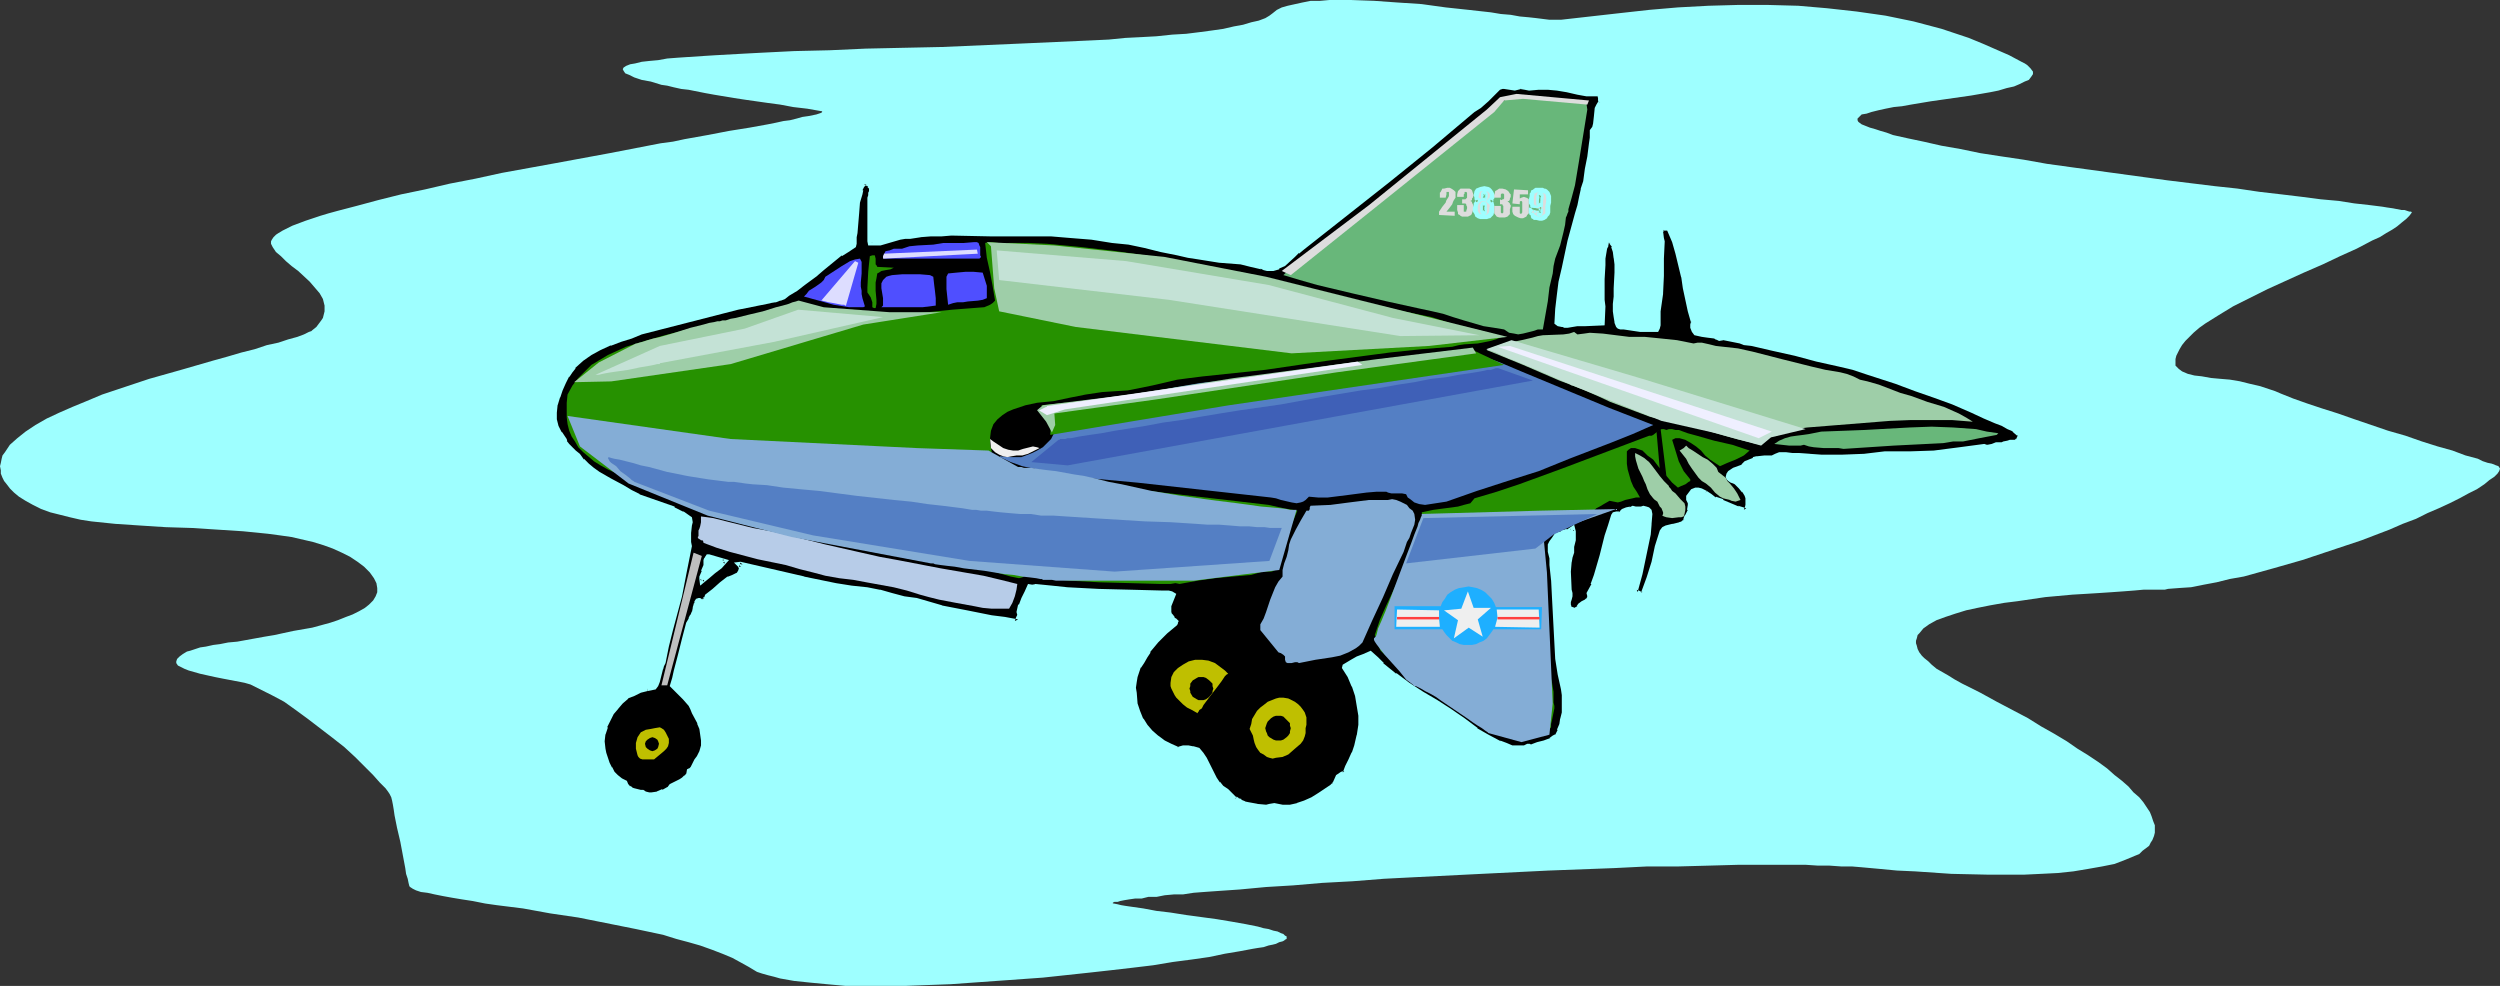 <?xml version="1.0" encoding="UTF-8" standalone="no"?>
<svg
   version="1.0"
   width="129.766mm"
   height="51.176mm"
   id="svg65"
   sodipodi:docname="Plane 197.wmf"
   xmlns:inkscape="http://www.inkscape.org/namespaces/inkscape"
   xmlns:sodipodi="http://sodipodi.sourceforge.net/DTD/sodipodi-0.dtd"
   xmlns="http://www.w3.org/2000/svg"
   xmlns:svg="http://www.w3.org/2000/svg">
  <rect width="100%" height="100%" fill="#333333" stroke="none"/>
  <sodipodi:namedview
     id="namedview65"
     pagecolor="#ffffff"
     bordercolor="#000000"
     borderopacity="0.25"
     inkscape:showpageshadow="2"
     inkscape:pageopacity="0.0"
     inkscape:pagecheckerboard="0"
     inkscape:deskcolor="#d1d1d1"
     inkscape:document-units="mm" />
  <defs
     id="defs1">
    <pattern
       id="WMFhbasepattern"
       patternUnits="userSpaceOnUse"
       width="6"
       height="6"
       x="0"
       y="0" />
  </defs>
  <path
     style="fill:#9effff;fill-opacity:1;fill-rule:evenodd;stroke:none"
     d="m 71.427,111.174 -1.293,-0.97 -1.454,-0.97 -1.616,-0.808 -1.778,-0.808 -1.778,-0.646 -2.101,-0.646 -2.101,-0.485 -2.101,-0.485 -2.262,-0.323 -2.424,-0.323 -4.848,-0.485 -5.01,-0.323 -5.01,-0.323 -5.171,-0.162 -5.01,-0.323 -4.848,-0.323 -4.686,-0.485 -2.101,-0.323 -2.101,-0.485 L 11.797,100.993 9.858,100.509 8.08,99.862 6.464,99.054 5.01,98.246 3.717,97.438 2.747,96.63 1.939,95.823 1.454,95.176 0.808,94.368 0.485,93.722 0.162,92.914 V 92.268 L 0,91.46 0.162,90.813 0.323,90.005 0.485,89.359 0.97,88.713 1.939,87.258 3.394,85.966 5.01,84.673 6.949,83.38 9.211,82.087 l 2.424,-1.131 2.586,-1.131 2.747,-1.131 3.07,-1.293 2.909,-0.97 6.302,-2.101 6.302,-1.777 6.141,-1.777 2.909,-0.808 2.747,-0.808 2.586,-0.646 2.424,-0.808 2.262,-0.485 1.939,-0.646 1.778,-0.485 1.293,-0.485 0.97,-0.485 0.485,-0.162 0.162,-0.162 0.808,-0.646 0.485,-0.646 0.485,-0.646 0.323,-0.485 0.162,-0.646 0.162,-0.646 v -1.131 l -0.323,-1.293 -0.646,-1.131 -0.97,-1.131 -0.97,-1.131 -2.262,-2.101 -1.293,-0.97 -1.131,-0.97 -0.97,-0.97 -0.97,-0.808 -0.646,-0.97 -0.323,-0.646 v -0.485 l 0.162,-0.323 0.323,-0.485 0.485,-0.485 0.485,-0.323 0.808,-0.485 0.97,-0.485 0.97,-0.485 1.293,-0.485 1.293,-0.485 1.454,-0.485 1.454,-0.485 1.616,-0.485 1.778,-0.485 3.717,-0.97 4.202,-1.131 4.525,-1.131 4.686,-0.97 4.848,-1.131 5.01,-0.97 5.171,-1.131 10.666,-1.939 10.504,-1.939 5.01,-0.97 5.01,-0.97 2.424,-0.323 2.262,-0.485 4.525,-0.808 4.202,-0.808 4.04,-0.646 1.778,-0.323 1.778,-0.323 1.616,-0.323 1.454,-0.323 1.293,-0.162 1.293,-0.323 1.131,-0.323 1.131,-0.162 0.808,-0.162 0.808,-0.162 0.485,-0.162 0.485,-0.162 0.162,-0.162 v -0.162 0 h -0.162 l -2.747,-0.485 -2.747,-0.323 -2.586,-0.485 -2.424,-0.323 -2.262,-0.323 -2.262,-0.323 -2.101,-0.323 -1.939,-0.323 -1.939,-0.323 -1.778,-0.323 -1.616,-0.323 -1.616,-0.323 -1.454,-0.162 -1.454,-0.323 -1.293,-0.323 -1.131,-0.162 -2.101,-0.646 -1.778,-0.323 -1.454,-0.485 -0.97,-0.485 -0.808,-0.323 -0.323,-0.485 -0.162,-0.323 0.162,-0.323 0.485,-0.323 0.808,-0.323 0.97,-0.162 1.293,-0.323 1.454,-0.162 1.778,-0.162 1.778,-0.323 2.101,-0.162 2.424,-0.162 2.424,-0.162 2.586,-0.162 2.909,-0.162 2.909,-0.162 3.07,-0.162 3.232,-0.162 3.232,-0.162 6.949,-0.162 7.11,-0.323 7.434,-0.162 7.595,-0.162 14.867,-0.646 7.272,-0.323 7.11,-0.323 3.394,-0.162 3.232,-0.323 3.232,-0.162 2.909,-0.162 3.07,-0.323 2.747,-0.162 2.586,-0.323 2.424,-0.323 2.262,-0.323 2.101,-0.485 1.778,-0.323 1.616,-0.485 1.454,-0.323 1.293,-0.485 0.808,-0.485 0.646,-0.485 0.808,-0.646 0.97,-0.485 1.131,-0.323 1.454,-0.323 1.454,-0.323 1.616,-0.323 h 1.778 L 260.822,0 h 2.101 2.101 l 4.525,0.162 4.525,0.323 4.848,0.323 4.686,0.646 4.525,0.485 4.363,0.485 1.939,0.323 1.939,0.162 1.778,0.323 1.778,0.162 1.454,0.162 1.293,0.162 1.293,0.162 h 0.97 1.293 l 11.474,-1.293 5.818,-0.646 5.656,-0.485 5.979,-0.323 5.818,-0.162 h 5.818 l 5.979,0.162 5.656,0.485 5.818,0.646 5.656,0.808 5.494,1.131 5.494,1.454 5.333,1.777 2.747,1.131 2.586,1.131 2.586,1.131 2.424,1.293 0.646,0.323 0.485,0.323 0.646,0.646 0.485,0.646 v 0.485 l -0.323,0.485 -0.485,0.646 -0.808,0.323 -0.97,0.485 -1.131,0.485 -1.454,0.323 -1.616,0.485 -1.616,0.323 -3.717,0.646 -7.918,1.131 -3.878,0.646 -1.778,0.323 -1.616,0.162 -1.616,0.323 -1.454,0.323 -1.293,0.323 -0.97,0.323 -0.97,0.162 -0.485,0.485 -0.323,0.323 v 0.323 l 0.162,0.323 0.646,0.485 0.808,0.323 0.808,0.323 1.131,0.323 0.97,0.323 1.131,0.323 1.293,0.485 2.909,0.646 3.07,0.646 3.555,0.808 3.717,0.646 3.878,0.808 4.202,0.646 4.363,0.646 4.525,0.808 4.686,0.646 18.907,2.585 9.211,1.131 4.525,0.485 4.363,0.646 4.202,0.485 4.04,0.485 3.717,0.485 3.555,0.323 3.07,0.485 2.909,0.323 1.293,0.162 1.293,0.162 0.97,0.162 1.131,0.162 0.808,0.162 0.808,0.162 h 0.646 l 0.485,0.162 0.485,0.162 h 0.323 l 0.162,0.162 v 0 l -0.485,0.646 -0.646,0.646 -0.808,0.646 -0.97,0.808 -0.97,0.646 -1.131,0.646 -1.293,0.808 -1.454,0.646 -3.07,1.616 -3.232,1.454 -3.394,1.616 -3.717,1.616 -7.11,3.232 -3.555,1.777 -3.232,1.616 -2.909,1.777 -1.293,0.808 -1.293,0.808 -1.131,0.808 -1.131,0.97 -0.808,0.808 -0.808,0.808 -0.646,0.808 -0.485,0.808 -0.323,0.646 -0.323,0.646 -0.162,0.646 v 0.323 0.485 0.485 l 0.323,0.323 0.323,0.323 0.646,0.485 1.131,0.485 1.293,0.323 1.454,0.162 1.778,0.323 1.778,0.162 1.939,0.162 1.939,0.323 1.939,0.485 2.101,0.485 1.939,0.646 0.97,0.323 1.131,0.485 2.424,0.97 2.747,0.97 2.909,0.97 3.07,0.97 3.232,1.131 6.626,2.262 3.394,0.97 3.232,1.131 3.07,0.97 2.909,0.808 1.293,0.485 1.293,0.485 2.424,0.646 0.97,0.485 0.97,0.323 0.808,0.162 0.808,0.323 0.485,0.162 0.323,0.485 -0.162,0.485 -0.323,0.485 -0.646,0.646 -0.97,0.646 -0.97,0.808 -1.454,0.97 -1.616,0.808 -1.778,0.97 -1.939,0.97 -2.101,0.97 -2.262,0.97 -2.262,1.131 -2.586,0.97 -2.586,1.131 -5.494,2.101 -5.818,1.939 -5.818,1.939 -5.656,1.616 -5.818,1.616 -2.747,0.485 -2.586,0.646 -2.586,0.485 -2.424,0.485 -2.424,0.162 -2.101,0.162 -0.646,0.162 h -1.131 -1.454 -1.616 l -1.778,0.162 -2.101,0.162 -2.262,0.162 -2.424,0.162 -2.586,0.162 -2.747,0.162 -5.333,0.485 -5.494,0.808 -2.586,0.323 -2.747,0.485 -2.424,0.485 -2.262,0.485 -2.101,0.646 -1.939,0.646 -1.778,0.646 -1.454,0.808 -1.131,0.808 -0.808,0.97 -0.323,0.323 -0.162,0.646 -0.162,0.485 v 0.485 l 0.162,0.485 0.162,0.646 0.323,0.646 0.485,0.646 0.485,0.485 0.808,0.646 0.646,0.646 0.97,0.808 1.131,0.646 1.131,0.646 1.293,0.808 1.454,0.808 3.555,1.777 3.232,1.777 3.07,1.616 3.07,1.616 2.586,1.616 2.586,1.454 2.424,1.454 2.101,1.454 2.101,1.293 1.939,1.293 1.778,1.293 1.454,1.293 1.454,1.131 1.293,1.131 0.97,1.131 1.131,0.97 0.808,0.97 0.646,0.97 0.646,0.97 0.323,0.808 0.323,0.97 0.323,0.808 v 0.646 0.808 l -0.162,0.646 -0.323,0.808 -0.323,0.485 -0.323,0.646 -0.646,0.485 -0.646,0.485 -0.646,0.646 -0.808,0.323 -1.939,0.808 -2.101,0.808 -2.424,0.485 -2.747,0.485 -2.909,0.485 -3.07,0.323 -3.232,0.162 -3.394,0.162 h -3.555 -3.394 l -7.272,-0.162 -7.11,-0.485 -3.555,-0.162 -3.394,-0.323 -1.778,-0.162 -1.778,-0.162 -1.939,-0.162 h -2.101 l -2.262,-0.162 h -2.262 l -2.424,-0.162 h -2.424 -5.171 -5.494 l -5.818,0.162 -5.979,0.162 h -6.141 l -6.464,0.323 -12.928,0.485 -13.09,0.646 -12.928,0.646 -6.302,0.323 -6.141,0.485 -5.979,0.323 -5.656,0.485 -5.333,0.323 -5.171,0.485 -4.686,0.323 -2.262,0.162 -2.101,0.162 -2.101,0.323 h -1.778 l -1.778,0.162 -1.616,0.323 h -1.616 l -1.293,0.323 h -1.293 l -1.131,0.162 -0.97,0.162 -0.808,0.162 -0.485,0.162 h -0.646 l -0.323,0.162 v 0.162 0 h 0.162 l 0.808,0.162 0.646,0.162 0.97,0.162 1.131,0.162 2.262,0.323 2.586,0.485 2.747,0.323 3.07,0.485 5.979,0.808 2.909,0.485 2.747,0.485 2.424,0.485 1.131,0.323 0.97,0.162 0.97,0.323 0.808,0.162 0.646,0.323 0.485,0.162 0.323,0.323 0.323,0.162 v 0.323 0.162 l -0.323,0.162 -0.162,0.162 -0.323,0.162 -0.646,0.162 -0.646,0.323 -0.646,0.162 -0.808,0.162 -0.97,0.323 -1.131,0.162 -0.97,0.162 -2.586,0.485 -2.909,0.485 -3.07,0.646 -3.394,0.485 -3.717,0.485 -3.878,0.646 -4.04,0.485 -4.202,0.485 -4.363,0.485 -9.05,0.97 -9.05,0.646 -9.05,0.646 -4.363,0.162 -4.363,0.162 h -4.04 -4.04 -3.878 l -3.555,-0.323 -3.394,-0.323 -3.07,-0.323 -2.747,-0.485 -1.131,-0.323 -1.293,-0.323 -1.131,-0.323 -0.97,-0.323 -0.808,-0.485 -0.808,-0.485 -1.454,-0.808 -1.778,-0.97 -1.939,-0.808 -2.101,-0.808 -2.262,-0.808 -2.262,-0.646 -2.424,-0.646 -2.586,-0.808 -5.333,-1.131 -5.656,-1.131 -5.656,-1.131 -5.494,-0.808 -5.333,-0.97 -2.586,-0.323 -2.586,-0.323 -2.262,-0.323 -2.424,-0.485 -2.101,-0.323 -1.939,-0.323 -1.778,-0.323 -1.616,-0.323 -1.454,-0.323 -1.293,-0.162 -0.97,-0.323 -0.646,-0.323 -0.485,-0.323 -0.162,-0.162 -0.162,-0.646 -0.162,-0.808 -0.323,-0.97 -0.162,-1.131 -0.485,-2.585 -0.485,-2.585 -0.646,-2.747 -0.485,-2.424 -0.162,-1.131 -0.162,-0.97 -0.162,-0.808 -0.162,-0.646 -0.162,-0.323 -0.162,-0.323 -0.323,-0.485 -0.485,-0.646 -0.485,-0.485 -0.646,-0.646 -1.293,-1.454 -1.778,-1.777 -1.778,-1.777 -2.101,-1.939 -2.262,-1.777 -4.848,-3.717 -2.424,-1.777 -2.262,-1.616 -2.424,-1.293 -2.262,-1.131 -0.97,-0.485 -0.97,-0.485 -1.131,-0.323 -0.808,-0.162 -3.394,-0.646 -1.616,-0.323 -1.454,-0.323 -1.454,-0.323 -1.131,-0.323 -1.131,-0.323 -0.808,-0.323 -0.646,-0.323 -0.646,-0.323 -0.323,-0.485 v -0.323 l 0.162,-0.485 0.485,-0.485 0.646,-0.485 0.808,-0.485 0.646,-0.162 0.97,-0.323 0.97,-0.323 1.131,-0.162 1.454,-0.323 1.293,-0.162 1.616,-0.323 1.778,-0.162 3.555,-0.646 1.778,-0.323 1.939,-0.323 3.717,-0.808 3.717,-0.646 3.555,-0.97 1.454,-0.485 1.616,-0.646 1.293,-0.485 1.293,-0.646 1.131,-0.646 0.808,-0.646 0.808,-0.808 0.485,-0.808 0.323,-0.808 v -0.808 l -0.162,-0.97 -0.485,-0.97 -0.808,-1.131 z"
     id="path1" />
  <path
     style="fill:#000000;fill-opacity:1;fill-rule:evenodd;stroke:none"
     d="m 142.208,110.042 -3.07,-0.97 -0.323,0.162 v 0.162 l -0.162,0.323 -0.162,0.323 v 0.485 0.485 l -0.485,1.131 -0.485,0.97 v 0.485 l 0.162,0.485 1.131,-0.97 1.131,-0.97 1.293,-0.97 z m 171.781,-90.167 -0.323,0.808 -0.323,0.646 -0.162,1.616 -0.162,1.454 -0.162,0.646 -0.485,0.646 v 1.293 l -0.162,1.131 -0.323,2.585 -0.646,2.585 -0.162,2.424 -0.485,1.454 -0.323,1.616 -0.485,1.616 -0.323,1.616 -1.454,5.332 -1.293,5.171 -0.485,2.747 -0.323,2.585 -0.323,2.747 -0.162,2.747 0.323,0.162 0.646,0.323 h 0.323 0.323 l 0.485,0.162 1.778,-0.485 h 1.778 3.394 v -3.393 l -0.162,-1.293 v -4.04 l 0.162,-2.747 0.162,-1.293 v -1.131 l 0.323,-0.97 0.162,-0.646 0.162,-0.485 0.323,-0.162 h 0.323 l 0.323,0.323 0.323,0.646 0.323,1.131 0.162,1.131 v 1.293 1.616 3.07 1.616 l -0.162,1.454 v 1.454 l 0.162,1.131 0.162,0.97 0.323,0.646 0.162,0.162 0.323,0.162 0.162,0.162 0.323,-0.162 3.232,0.485 h 1.778 1.454 l 0.323,-0.323 v -0.485 -1.454 -0.485 -0.97 l 0.485,-3.393 0.162,-3.393 0.162,-3.393 v -3.393 l -0.162,-0.646 v -1.131 l 0.162,-0.646 0.323,-0.162 h 0.485 l 0.323,0.162 0.323,0.162 0.97,2.262 0.646,2.424 0.97,4.525 0.485,2.262 0.485,2.101 0.485,2.262 0.646,2.262 -0.323,0.646 0.162,0.485 0.162,0.646 0.323,0.323 1.293,0.323 1.293,0.162 1.131,0.323 0.646,0.162 0.485,0.162 h 0.646 0.97 l 1.454,0.323 0.97,0.162 0.646,0.323 1.616,0.162 4.202,0.97 4.202,1.131 4.363,0.97 4.202,0.97 2.909,0.646 2.747,0.97 5.656,1.939 3.878,1.293 3.717,1.293 3.555,1.454 3.717,1.454 2.424,1.131 2.262,1.131 1.293,0.485 1.131,0.485 1.131,0.646 1.131,0.97 v 0.323 l -0.162,0.323 -0.162,0.485 -0.485,0.162 -0.485,0.162 h -0.485 l -0.646,0.162 h -0.646 l -0.485,0.323 h -0.485 -0.485 l -0.808,0.162 -0.808,0.323 h -0.485 l -0.323,-0.162 -4.848,0.646 -4.848,0.485 -4.848,0.323 h -4.848 l -4.202,0.323 -4.202,0.323 h -4.202 l -2.262,-0.162 -2.101,-0.162 h -0.646 -0.646 l -1.293,-0.162 h -1.293 l -0.646,0.162 -0.646,0.323 -1.454,0.162 -1.616,0.162 -0.646,0.162 -0.808,0.323 -0.646,0.323 -0.646,0.646 -1.778,0.808 -0.808,0.485 -0.162,0.323 -0.162,0.485 v 0.323 l 0.162,0.162 0.485,0.162 0.485,0.162 0.323,0.162 0.162,0.323 0.808,0.646 0.646,0.808 0.646,0.808 0.162,0.485 v 0.485 0.646 0.485 l -0.162,0.485 -0.323,0.485 -1.616,-0.485 -2.909,-1.293 -1.454,-0.485 -0.97,-0.646 -0.808,-0.646 -0.97,-0.323 -0.485,-0.162 h -0.646 l -0.485,0.323 -0.485,0.485 -0.323,0.485 v 0.323 0.323 l 0.323,0.485 v 0.485 l -0.162,1.131 -0.485,0.97 -0.162,0.646 -0.162,0.485 -0.485,0.323 -0.646,0.323 -1.293,0.162 -1.293,0.485 -0.485,0.323 -0.485,0.323 -0.808,3.07 -0.808,3.07 -0.808,3.07 -1.131,2.909 -0.323,0.323 -0.485,-0.162 -0.646,-0.485 0.323,-1.777 0.485,-1.777 0.808,-3.878 0.808,-3.717 0.323,-2.101 v -1.939 l -0.162,-0.646 -0.323,-0.162 -0.323,-0.323 h -0.485 -0.485 -0.97 -0.485 l -0.646,0.162 -0.646,0.162 -0.808,0.162 -0.485,0.646 h -0.808 -0.323 l -0.323,0.323 -0.646,2.101 -0.485,1.939 -0.97,3.878 -1.131,3.717 -0.646,1.939 -0.808,1.777 0.162,0.485 -0.162,0.323 -0.162,0.323 -0.323,0.323 -0.646,0.485 -0.646,0.323 -0.323,0.485 -0.323,0.162 -0.323,0.323 -0.485,-0.162 -0.485,-0.323 -0.323,-0.323 v -0.485 -0.485 l 0.162,-0.485 0.162,-0.646 v -0.485 l -0.162,-0.485 v -3.717 -1.939 l 0.323,-0.97 0.162,-0.808 0.162,-1.131 0.162,-1.293 v -1.131 -0.646 l -0.162,-0.646 -0.485,0.323 -0.485,0.323 -0.485,0.162 -0.646,0.162 -0.97,0.323 -0.323,0.323 -0.323,0.485 -0.485,0.646 -0.162,0.646 -0.162,0.646 0.162,0.485 0.162,0.808 v 0.646 l 0.162,1.131 0.323,3.07 0.162,3.232 0.162,6.14 0.323,3.07 0.162,2.909 0.485,3.07 0.646,3.07 0.162,1.131 v 1.131 l -0.162,2.424 -0.162,1.131 -0.162,1.131 -0.485,1.131 -0.485,0.97 -0.485,0.485 -0.646,0.323 -1.293,0.646 -1.293,0.323 -1.293,0.485 -0.485,-0.162 h -0.323 l -0.485,0.323 h -1.293 l -1.131,-0.162 -1.293,-0.323 -1.131,-0.485 -2.424,-1.293 -2.262,-1.131 -2.586,-1.939 -2.586,-1.939 -2.747,-1.777 -2.747,-1.616 -2.747,-1.777 -2.586,-1.777 -2.424,-2.101 -1.131,-1.131 -1.131,-1.131 -1.293,0.485 -1.293,0.485 -1.131,0.646 -1.454,0.808 v 0.323 l 0.97,1.777 0.808,1.939 0.646,1.777 0.485,1.939 0.162,2.101 v 1.939 l -0.162,1.939 -0.485,1.939 -0.485,1.454 -0.646,1.454 -0.646,1.293 -0.646,1.293 h -0.485 l -0.485,0.323 -0.323,0.323 -0.162,0.323 -0.323,0.97 -0.323,0.323 -0.323,0.323 -2.586,1.616 -1.293,0.808 -1.454,0.646 -1.454,0.646 -1.454,0.323 h -1.454 l -1.616,-0.323 -0.808,0.162 -0.808,0.162 -1.778,-0.162 -1.778,-0.323 -0.646,-0.323 -0.808,-0.323 -0.646,-0.162 -0.485,-0.323 -0.808,-0.808 -0.808,-0.808 -0.97,-0.646 -0.646,-0.808 -0.646,-0.808 -0.97,-2.101 -1.131,-1.939 -0.485,-0.97 -0.808,-0.808 -0.97,-0.162 -0.97,-0.162 h -0.97 l -0.97,0.162 -1.454,-0.485 -1.293,-0.808 -1.293,-0.808 -1.293,-1.131 -0.97,-1.131 -0.808,-1.293 -0.808,-1.616 -0.323,-1.616 -0.323,-2.101 v -0.97 -1.131 l 0.162,-1.131 0.323,-0.97 0.485,-0.97 0.646,-0.97 0.646,-0.97 0.485,-1.131 1.616,-1.939 1.778,-1.777 1.939,-1.616 0.162,-0.162 v -0.323 l -0.323,-0.162 -0.162,-0.162 -0.162,-0.162 -0.162,-0.162 -0.323,-0.485 -0.323,-0.485 v -0.808 -0.646 l 0.97,-2.101 -0.485,-0.162 -0.485,-0.162 h -1.131 l -6.141,-0.323 -6.464,-0.162 -6.141,-0.323 -3.232,-0.162 -3.07,-0.485 -0.323,0.162 -0.162,0.162 -0.646,-0.162 -0.485,1.131 -0.646,1.293 -0.646,1.293 -0.323,1.293 0.162,0.646 -0.162,0.323 -0.323,0.97 -2.424,-0.485 -2.586,-0.485 -5.01,-0.808 -4.848,-1.131 -5.01,-1.293 -2.262,-0.323 -2.424,-0.646 -2.424,-0.646 -2.424,-0.485 -3.07,-0.323 -3.07,-0.485 -6.302,-1.293 -6.141,-1.454 -6.302,-1.454 h -0.323 l 0.162,0.323 0.162,0.162 0.162,0.646 -0.323,0.323 -0.323,0.646 -0.808,0.323 -0.97,0.485 -1.454,0.97 -1.454,1.131 -1.454,1.293 -0.162,0.323 -0.162,0.323 -0.162,0.323 h -0.485 l -0.485,-0.162 -0.162,-0.162 -0.162,0.162 -0.162,0.323 v 0.323 l -0.162,0.323 -0.162,0.485 -0.162,0.808 -0.323,0.808 -0.485,0.646 -0.323,0.808 -0.808,3.07 -0.97,3.232 -0.646,3.07 -0.485,1.454 -0.323,1.293 1.131,1.131 0.646,0.646 0.646,0.646 1.131,1.293 0.485,0.808 0.323,0.808 0.97,2.101 0.323,0.97 0.323,1.293 0.162,1.131 -0.162,1.131 -0.323,1.131 -0.485,1.131 -0.485,0.646 -0.808,1.454 -0.162,0.323 -0.485,0.162 -0.162,0.808 -0.323,0.485 -0.646,0.323 -0.485,0.323 -0.646,0.323 -0.646,0.323 -0.485,0.323 -0.485,0.485 -0.97,0.646 -1.131,0.485 -1.293,0.162 h -0.646 l -0.646,-0.162 -0.485,-0.323 -0.485,-0.162 -1.131,-0.162 -0.646,-0.162 -0.485,-0.323 -0.323,-0.485 -0.323,-0.646 -0.97,-0.485 -0.808,-0.646 -0.646,-0.646 -0.646,-0.97 -0.323,-0.97 -0.485,-0.97 -0.323,-0.97 -0.162,-0.97 v -1.454 l 0.162,-1.454 0.323,-1.454 0.485,-1.293 0.808,-1.293 0.808,-1.131 0.97,-1.131 1.131,-0.97 1.131,-0.485 1.454,-0.646 1.293,-0.485 1.616,-0.323 0.323,-0.485 0.323,-0.485 0.162,-1.293 0.323,-1.293 0.162,-0.646 0.323,-0.646 0.646,-3.232 0.808,-3.232 1.778,-6.625 0.97,-5.009 0.485,-2.424 0.646,-2.262 -0.323,-0.646 v -0.646 -1.293 l 0.323,-1.454 v -0.646 -0.646 l -1.616,-1.131 -1.616,-0.808 -6.787,-2.585 -1.778,-0.808 -1.454,-0.97 -2.586,-1.131 -2.262,-1.454 -1.131,-0.808 -0.97,-0.808 -0.97,-0.97 -0.808,-0.97 -0.808,-0.646 -0.646,-0.646 -0.646,-0.646 -0.485,-0.646 -0.162,-0.485 -0.162,-0.485 -0.646,-0.808 -0.485,-0.485 -0.323,-0.808 -0.323,-1.454 v -1.454 l 0.162,-1.454 0.485,-1.616 0.485,-1.454 0.646,-1.293 0.646,-1.293 0.646,-0.97 0.646,-0.808 1.616,-1.454 1.778,-1.293 1.778,-0.97 1.939,-0.808 2.101,-0.808 2.101,-0.646 1.939,-0.808 6.302,-1.454 6.302,-1.777 6.302,-1.454 6.464,-1.454 0.97,-0.162 0.808,-0.162 0.808,-0.485 0.97,-0.485 1.454,-1.131 1.616,-0.97 2.424,-1.939 1.131,-0.97 1.293,-0.97 2.424,-1.939 1.293,-0.808 1.293,-0.646 v -0.485 -0.646 l 0.162,-0.646 v -0.808 l 0.162,-1.939 0.162,-2.101 0.323,-1.939 0.323,-1.777 0.162,-0.808 0.323,-0.646 0.162,-0.485 0.323,-0.162 0.485,0.162 0.485,0.323 0.162,0.485 0.162,0.646 -0.162,0.162 v 0.323 0.323 l -0.162,0.646 v 1.454 l -0.162,1.777 v 1.616 l 0.162,1.777 v 1.293 0.485 l 0.162,0.323 h 0.97 0.97 l 3.878,-0.97 0.808,-0.323 h 1.131 l 1.939,-0.323 h 2.101 1.939 l 2.101,-0.323 7.757,0.162 h 7.757 l 4.04,0.162 3.878,0.162 4.04,0.485 4.04,0.646 h 1.616 l 1.616,0.323 3.232,0.646 3.07,0.646 3.394,0.646 1.939,0.485 2.101,0.485 4.202,0.485 4.04,0.485 2.101,0.323 1.939,0.485 0.646,0.162 0.485,0.162 0.646,0.162 0.485,-0.162 1.131,-0.323 0.97,-0.646 1.939,-1.616 0.808,-0.808 0.97,-0.646 16.968,-13.25 8.242,-6.787 8.242,-6.948 1.454,-0.97 1.293,-1.131 1.131,-1.131 1.293,-1.293 h 0.485 0.485 l 2.101,0.162 0.646,-0.162 0.485,-0.162 0.808,0.162 0.97,0.162 1.778,-0.162 h 1.778 l 1.778,0.323 2.101,0.323 1.939,0.323 1.939,0.323 h 1.939 0.323 l 0.162,0.162 0.162,0.485 v 0.485 z"
     id="path2" />
  <path
     style="fill:#9effff;fill-opacity:1;fill-rule:evenodd;stroke:none"
     d="m 143.016,109.881 -3.878,-1.131 h -0.485 l -0.323,0.485 -0.162,0.323 v -0.162 l -0.162,0.485 v 0.646 0 0.485 -0.162 l -0.485,1.131 h 0.162 l -0.485,1.131 v 0.485 l 0.162,1.293 1.778,-1.454 v 0 l 1.131,-0.97 1.293,-0.97 1.454,-1.616 -1.131,-0.162 -0.97,1.131 -1.293,0.97 -1.131,0.97 v 0 l -1.131,0.97 0.808,0.323 -0.162,-0.485 v 0 -0.485 0.162 l 0.485,-0.97 v 0 l 0.323,-1.131 0.162,-0.646 -0.162,-0.646 v 0.323 l 0.162,-0.323 0.162,-0.323 v 0.162 l 0.162,-0.323 -0.323,0.323 0.162,-0.162 h -0.162 l 3.232,0.97 -0.323,-0.808 z"
     id="path3" />
  <path
     style="fill:#9effff;fill-opacity:1;fill-rule:evenodd;stroke:none"
     d="m 313.665,20.037 v -0.323 l -0.485,0.808 -0.323,0.646 -0.162,1.616 -0.162,1.454 v 0 l -0.162,0.646 v 0 l -0.485,0.646 v 1.454 0 l -0.162,1.131 -0.323,2.585 -0.485,2.424 -0.323,2.424 v 0 l -0.485,1.454 v 0.162 l -0.323,1.454 v 0 l -0.323,1.616 -0.485,1.616 -1.454,5.332 -1.131,5.332 v 0 l -0.646,2.747 -0.323,2.585 -0.323,2.747 v 0 l -0.162,2.909 0.646,0.485 0.808,0.162 h 0.323 -0.162 l 0.323,0.162 v 0 h 0.646 l 1.939,-0.323 h -0.162 1.778 l 3.717,-0.162 0.162,-3.717 -0.162,-1.293 v -4.04 l 0.162,-2.747 v -1.293 0 l 0.162,-0.97 0.162,-0.97 v 0 l 0.323,-0.646 h -0.162 l 0.323,-0.485 -0.162,0.162 0.323,-0.162 h -0.485 l 0.323,0.162 -0.162,-0.162 0.323,0.323 -0.162,-0.162 0.485,0.646 h -0.162 l 0.323,0.97 v 0 l 0.162,1.293 v -0.162 l 0.162,1.293 v 1.616 l -0.162,3.07 v 1.616 l -0.162,1.454 v 1.454 l 0.162,1.131 0.162,0.97 v 0.162 l 0.323,0.808 0.323,0.323 0.485,0.162 h 0.323 0.323 v 0 l 3.232,0.485 v 0 h 1.778 1.778 l 0.323,-0.646 0.162,-0.646 v -1.454 -0.485 0 -0.97 0.162 l 0.485,-3.393 v -0.162 l 0.162,-3.393 v -3.393 l 0.162,-3.393 -0.162,-0.646 -0.162,-1.293 v 0.323 l 0.162,-0.646 -0.162,0.162 h 0.323 -0.162 0.485 -0.162 0.323 v 0 l 0.323,0.162 -0.323,-0.162 0.97,2.262 0.646,2.262 1.131,4.686 v -0.162 l 0.323,2.262 0.485,2.262 v 0 l 0.485,2.262 0.646,2.262 v -0.323 l -0.162,0.646 v 0.646 l 0.323,0.808 0.485,0.646 1.454,0.323 1.131,0.162 1.293,0.162 v 0 l 0.485,0.323 -0.162,-0.162 0.646,0.323 0.97,-0.162 h -0.162 l 0.808,0.162 1.616,0.323 v 0 l 0.808,0.162 0.808,0.323 v 0 l 1.454,0.162 4.202,0.97 v 0 l 4.363,0.97 4.202,1.131 4.363,0.97 2.747,0.646 2.909,0.97 5.494,1.777 3.878,1.454 3.717,1.293 v 0 l 3.555,1.293 v 0 l 3.717,1.616 2.424,1.131 2.262,0.97 1.293,0.485 1.131,0.646 1.131,0.485 h -0.162 l 1.131,0.97 -0.162,-0.323 v 0.323 0 l -0.162,0.323 0.162,-0.162 -0.323,0.485 0.162,-0.323 -0.323,0.323 h 0.162 -0.646 0.162 -0.646 l -0.485,0.162 -0.808,0.162 -0.646,0.323 0.323,-0.162 h -0.485 -0.485 -0.162 l -0.808,0.323 -0.808,0.162 h 0.162 -0.485 0.162 l -0.485,-0.162 -4.848,0.646 -5.01,0.646 h 0.162 l -4.848,0.162 h -5.01 l -4.04,0.485 v 0 l -4.202,0.162 h -4.202 l -2.262,-0.162 h 0.162 l -2.262,-0.162 h -0.646 v 0 h -0.646 v 0 l -1.293,-0.162 v 0 h -1.293 l -0.808,0.323 -0.646,0.323 h 0.162 -1.454 -0.162 l -1.454,0.162 h -0.162 l -0.646,0.162 v 0.162 l -0.808,0.323 -0.808,0.323 -0.646,0.646 h 0.162 l -1.778,0.646 -0.97,0.646 -0.323,0.485 -0.162,0.646 0.162,0.485 0.323,0.323 0.485,0.323 v 0 l 0.485,0.162 v 0 h 0.162 -0.162 l 0.323,0.162 0.808,0.808 0.646,0.808 v -0.162 l 0.485,0.808 v 0 l 0.162,0.485 v -0.162 0.646 -0.162 0.485 0.646 -0.162 l -0.162,0.646 V 99.539 l -0.162,0.485 0.485,-0.323 -1.616,-0.485 0.162,0.162 -3.07,-1.293 v -0.162 l -1.454,-0.485 v 0.162 l -0.808,-0.646 -0.97,-0.646 -0.485,0.808 v 0 l 0.97,0.485 0.97,0.646 1.454,0.646 v -0.162 l 2.909,1.293 0.162,0.162 1.778,0.485 0.485,-0.646 0.162,-0.646 v -0.646 0 l 0.162,-0.646 -0.162,-0.485 v -0.162 l -0.162,-0.485 -0.646,-0.97 -0.646,-0.808 -0.808,-0.646 v 0 l -0.323,-0.323 -0.323,-0.323 h -0.485 v 0 l -0.485,-0.162 0.162,0.162 v -0.323 0.162 -0.162 0.162 -0.485 0.162 l 0.323,-0.485 -0.162,0.162 0.808,-0.485 h -0.162 l 1.939,-0.808 0.646,-0.646 -0.162,0.162 0.808,-0.485 0.646,-0.323 v 0.162 l 0.646,-0.162 v 0 l 1.454,-0.323 v 0 h 1.616 l 0.808,-0.485 -0.162,0.162 0.646,-0.162 h -0.162 1.293 -0.162 l 1.293,0.162 h 0.162 0.646 0.162 l 0.485,-0.162 v 0 l 2.101,0.323 v 0 l 2.262,0.162 h 4.202 l 4.202,-0.323 h 0.162 l 4.04,-0.323 v 0 h 4.848 l 4.848,-0.323 v 0 l 4.848,-0.485 4.848,-0.646 h -0.162 0.485 0.485 l 0.97,-0.162 0.808,-0.162 h -0.162 l 0.485,-0.162 h -0.162 l 0.646,0.162 0.646,-0.323 h -0.162 l 0.646,-0.162 h 0.646 v 0 h 0.646 l 0.485,-0.162 0.646,-0.323 0.323,-0.646 V 85.642 84.996 l -1.131,-0.97 -1.293,-0.646 -1.131,-0.485 -1.293,-0.646 -2.262,-0.97 -2.424,-1.131 -3.555,-1.616 v 0 l -3.717,-1.454 v 0 l -3.878,-1.293 -3.717,-1.293 -5.656,-1.939 -2.747,-0.97 -2.909,-0.646 -4.202,-0.97 -4.363,-0.97 -4.202,-1.131 h -0.162 l -4.202,-0.808 -1.454,-0.323 v 0 l -0.808,-0.323 -0.808,-0.162 v 0 l -1.616,-0.323 h -0.97 l -0.808,0.162 h 0.323 l -0.485,-0.162 -0.162,-0.162 -0.485,-0.162 v 0 l -1.293,-0.323 -1.293,-0.162 -1.131,-0.162 h 0.162 l -0.323,-0.323 0.162,0.162 -0.162,-0.646 v 0.162 l -0.162,-0.646 v 0.162 l 0.162,-0.646 -0.646,-2.424 -0.485,-2.101 v 0 l -0.323,-2.262 -0.485,-2.101 v -0.162 l -0.97,-4.525 -0.808,-2.262 -0.97,-2.585 -0.485,-0.323 -0.485,-0.162 h -0.485 l -0.646,0.323 -0.323,0.808 0.162,1.454 v 0.646 -0.162 3.393 l -0.162,3.393 -0.162,3.393 v 0 l -0.485,3.393 v 0 0.97 0 l 0.162,0.646 v -0.162 1.454 -0.162 l -0.162,0.485 v -0.162 l -0.162,0.485 0.323,-0.323 -1.454,0.162 -1.778,-0.162 h 0.162 l -3.394,-0.323 h -0.323 0.162 -0.323 0.162 l -0.323,-0.162 0.162,0.162 -0.162,-0.323 0.162,0.323 -0.323,-0.808 v 0.162 l -0.162,-0.97 -0.162,-1.293 v 0.162 -1.454 -1.454 -1.616 l 0.162,-3.07 v -1.616 -1.293 0 l -0.162,-1.293 v 0 l -0.323,-1.131 -0.485,-0.808 -0.323,-0.323 -0.646,-0.162 -0.646,0.323 -0.323,0.646 -0.162,0.646 v 0.162 l -0.162,0.97 -0.162,1.131 v 0 l -0.162,1.293 v 2.747 4.04 1.293 3.393 l 0.485,-0.485 h -3.394 l -1.778,0.162 -1.778,0.323 h 0.162 l -0.646,-0.162 v 0 h -0.323 -0.323 0.162 l -0.646,-0.162 h 0.162 l -0.323,-0.323 0.162,0.485 0.162,-2.747 v 0.162 l 0.323,-2.747 0.323,-2.747 0.485,-2.585 v 0 l 1.293,-5.332 1.293,-5.171 0.485,-1.616 0.323,-1.777 v 0 l 0.323,-1.454 v 0 l 0.646,-1.616 0.162,-2.424 0.485,-2.424 0.485,-2.585 0.162,-1.293 v 0 -1.293 0.323 l 0.323,-0.808 0.162,-0.646 v -0.162 l 0.323,-1.454 0.162,-1.454 v 0 l 0.162,-0.646 v 0 l 0.485,-0.808 z"
     id="path4" />
  <path
     style="fill:#9effff;fill-opacity:1;fill-rule:evenodd;stroke:none"
     d="m 334.835,96.307 v 0 l -0.97,-0.485 -0.646,-0.162 h -0.646 l -0.808,0.323 -0.485,0.646 -0.485,0.646 v 0.485 0.323 l 0.323,0.646 v -0.162 0.485 0 l -0.162,0.97 h 0.162 l -0.485,0.97 -0.162,0.162 -0.162,0.485 -0.162,0.485 0.323,-0.323 -0.646,0.485 h 0.162 l -0.646,0.162 h 0.162 l -1.293,0.323 h -0.162 l -1.293,0.323 -0.646,0.323 -0.485,0.646 -0.97,3.07 -0.646,3.07 -0.97,3.07 -1.131,3.07 0.323,-0.323 -0.323,0.162 h 0.323 l -0.485,-0.162 h 0.162 l -0.808,-0.323 0.162,0.485 0.485,-1.777 v 0 l 0.485,-1.777 0.808,-3.878 v 0 l 0.808,-3.878 0.162,-1.939 v -0.162 l 0.162,-1.939 -0.162,-0.808 -0.485,-0.485 -0.485,-0.162 -0.646,-0.162 -0.485,0.162 v 0 h -0.97 v 0 l -0.646,-0.162 -0.646,0.323 0.162,-0.162 -0.808,0.162 v 0 l -0.808,0.323 -0.646,0.646 0.323,-0.162 h -0.808 l -0.646,0.162 -0.323,0.485 -0.646,2.101 -0.646,1.939 -0.97,3.878 -1.131,3.878 -0.646,1.777 h 0.162 l -0.97,1.777 0.162,0.646 v 0 l -0.162,0.323 0.162,-0.162 -0.162,0.323 v -0.162 l -0.323,0.323 v 0 l -0.646,0.323 -0.646,0.485 -0.323,0.485 h 0.162 l -0.323,0.162 v 0 l -0.323,0.162 h 0.162 l -0.485,-0.162 0.323,0.162 -0.646,-0.323 0.162,0.162 -0.162,-0.485 v 0.162 -0.485 0.162 -0.485 0.162 l 0.162,-0.485 0.162,-0.646 v -0.646 l -0.162,-0.646 v 0.162 l -0.162,-3.717 0.162,-1.939 v 0.162 l 0.162,-0.97 v 0 l 0.323,-0.97 v -1.131 0 l 0.323,-1.293 v 0 -1.131 0 -0.646 l -0.323,-1.293 -0.97,0.646 v 0 l -0.485,0.323 v -0.162 l -0.485,0.162 -0.646,0.162 v 0.162 l -1.131,0.323 -0.323,0.485 -0.323,0.485 v 0 l -0.485,0.646 -0.323,0.646 v 0 0.808 0.646 l 0.162,0.646 0.162,0.646 v 1.293 l 0.323,3.07 v -0.162 l 0.162,3.232 0.323,6.14 0.162,3.07 v 0 l 0.162,3.07 0.485,3.07 0.646,2.909 0.162,1.131 v 0 1.131 2.424 -0.162 l -0.323,1.293 V 140.906 l -0.162,1.131 -0.485,1.131 h 0.162 l -0.485,0.97 0.162,-0.162 -0.646,0.323 -0.646,0.485 h 0.162 l -1.293,0.485 v 0 l -1.293,0.323 -1.293,0.485 h 0.162 l -0.323,-0.162 h -0.485 l -0.646,0.323 h 0.162 -1.293 v 0 h -1.131 v 0 l -1.131,-0.485 -1.293,-0.485 0.162,0.162 -2.424,-1.293 -2.262,-1.293 h 0.162 l -2.586,-1.939 -2.586,-1.777 -2.747,-1.777 -2.747,-1.616 -2.747,-1.777 -2.586,-1.939 v 0.162 l -2.586,-2.101 h 0.162 l -1.131,-1.131 -1.454,-1.293 -1.454,0.646 -1.293,0.485 -1.131,0.646 -1.616,0.97 -0.162,0.646 1.131,1.777 0.808,1.939 v -0.162 l 0.646,1.939 0.323,1.939 v 0 l 0.323,1.939 v 0 1.939 -0.162 l -0.323,2.101 v -0.162 l -0.485,2.101 -0.485,1.454 v -0.162 l -0.646,1.454 -0.646,1.293 -0.485,1.293 0.323,-0.323 -0.646,0.162 -0.485,0.323 -0.485,0.323 -0.646,1.454 v -0.162 l -0.162,0.485 v -0.162 l -0.323,0.323 v 0 l -2.424,1.616 v 0 l -1.293,0.808 -1.454,0.646 v 0 l -1.454,0.485 h 0.162 l -1.454,0.323 v 0 h -1.454 v 0 l -1.616,-0.323 -0.97,0.162 v 0 l -0.646,0.162 v 0 l -1.778,-0.162 h 0.162 l -1.778,-0.323 v 0 l -0.808,-0.162 h 0.162 l -0.808,-0.323 v -0.162 l -0.646,-0.162 h 0.162 l -0.485,-0.323 v 0.162 l -0.646,0.646 h 0.162 l 0.485,0.323 0.646,0.323 v -0.162 l 0.646,0.485 h 0.162 l 0.808,0.323 v 0 l 1.778,0.323 h 1.778 0.162 0.646 0.162 l 0.646,-0.162 h -0.162 l 1.616,0.162 h 0.162 1.454 l 1.454,-0.323 h 0.162 l 1.454,-0.485 v 0 l 1.454,-0.646 1.293,-0.808 h 0.162 l 2.424,-1.777 v 0 l 0.485,-0.323 0.323,-0.485 v 0 l 0.646,-1.293 -0.162,0.162 0.323,-0.323 v 0 l 0.323,-0.162 h -0.162 l 0.808,-0.162 0.646,-1.454 0.646,-1.293 0.646,-1.293 0.485,-1.616 0.646,-1.939 v -0.162 l 0.162,-1.939 v 0 -1.939 -0.162 l -0.162,-1.939 v 0 l -0.485,-2.101 -0.646,-1.777 v -0.162 l -0.808,-1.777 -1.131,-1.777 0.162,0.323 v -0.323 l -0.162,0.323 1.293,-0.808 1.131,-0.646 1.293,-0.646 1.293,-0.485 h -0.485 l 1.131,1.131 1.131,1.131 v 0 l 2.586,2.101 v 0 l 2.586,1.777 2.586,1.939 2.747,1.616 2.747,1.616 2.747,1.939 2.424,1.939 h 0.162 l 2.262,1.293 2.262,1.293 h 0.162 l 1.131,0.485 1.293,0.323 1.293,0.162 v 0 l 1.454,-0.162 0.646,-0.162 h -0.323 0.323 v 0 h 0.485 l 1.454,-0.323 1.293,-0.323 v -0.162 l 1.293,-0.485 h 0.162 l 0.485,-0.485 0.808,-0.485 0.485,-1.131 v 0 l 0.323,-1.131 0.323,-1.131 v -0.162 l 0.162,-1.131 v 0 l 0.162,-2.424 v -1.131 -0.162 l -0.323,-1.131 -0.646,-2.909 -0.323,-3.07 -0.323,-2.909 v 0 l -0.162,-3.07 -0.162,-6.14 -0.323,-3.232 v 0 l -0.162,-3.07 -0.162,-1.293 -0.162,-0.646 v -0.646 l -0.162,-0.646 v 0.162 l 0.162,-0.646 v 0 l 0.162,-0.485 v 0.162 l 0.323,-0.646 0.323,-0.646 -0.162,0.162 0.485,-0.323 -0.162,0.162 0.97,-0.485 v 0.162 l 0.485,-0.162 0.485,-0.162 0.646,-0.323 0.646,-0.323 -0.808,-0.323 0.162,0.646 v 0.485 0 1.131 0 l -0.162,1.131 v 0.162 l -0.162,1.131 v -0.162 l -0.162,0.808 v 0.162 l -0.162,0.97 v 0 l -0.162,1.939 0.162,3.878 v 0.485 -0.162 0.485 -0.162 0.646 l -0.162,0.485 -0.162,0.646 0.162,0.646 0.323,0.485 0.646,0.485 h 0.646 l 0.646,-0.162 0.323,-0.323 0.323,-0.485 -0.162,0.162 0.646,-0.485 0.808,-0.485 v 0 l 0.323,-0.323 0.323,-0.485 v -0.485 -0.646 0.323 l 0.646,-1.777 h 0.162 l 0.646,-1.939 0.97,-3.878 1.131,-3.878 0.485,-1.939 0.646,-1.939 -0.162,0.162 0.323,-0.323 -0.162,0.162 0.323,-0.162 h -0.162 0.97 l 0.646,-0.646 -0.162,0.162 0.646,-0.162 v 0 l 0.808,-0.162 0.646,-0.323 h -0.323 l 0.485,0.162 h 1.131 v 0 h 0.646 -0.162 0.485 -0.162 l 0.323,0.162 -0.162,-0.162 0.323,0.323 v -0.162 l 0.162,0.646 v -0.162 l -0.162,1.939 v 0 l -0.323,1.939 -0.646,3.878 v -0.162 l -0.97,3.878 -0.485,1.939 v 0 l -0.323,2.101 0.97,0.485 0.162,0.162 h 0.485 l 0.646,-0.323 1.293,-3.07 0.808,-3.07 0.808,-3.07 0.808,-3.07 -0.162,0.162 0.485,-0.323 h -0.162 l 0.485,-0.323 v 0 l 1.293,-0.323 v 0 l 1.293,-0.323 0.646,-0.323 0.808,-0.485 0.162,-0.646 0.162,-0.485 v 0.162 l 0.485,-1.293 0.162,-1.131 -0.162,-0.646 -0.323,-0.646 0.162,0.162 -0.162,-0.323 v 0.162 -0.323 0.162 l 0.323,-0.485 v 0.162 l 0.485,-0.485 h -0.162 l 0.646,-0.162 h -0.323 0.646 -0.162 0.485 v 0 l 0.808,0.485 z"
     id="path5" />
  <path
     style="fill:#9effff;fill-opacity:1;fill-rule:evenodd;stroke:none"
     d="m 242.561,156.419 -0.808,-0.808 -0.808,-0.808 -0.97,-0.646 v 0 l -0.646,-0.808 v 0.162 l -0.646,-0.97 v 0 l -0.97,-1.939 -0.97,-1.939 v 0 l -0.646,-0.97 -0.808,-0.97 -1.131,-0.323 h -0.162 l -0.808,-0.162 h -1.131 l -1.131,0.323 h 0.323 l -1.454,-0.646 v 0 l -1.293,-0.646 v 0 l -1.293,-0.97 0.162,0.162 -1.293,-1.131 -0.97,-1.131 v 0 l -0.808,-1.293 v 0.162 l -0.646,-1.616 v 0 l -0.485,-1.454 v 0 l -0.162,-2.101 v 0 l -0.162,-0.97 0.162,-1.131 v 0 l 0.162,-0.97 v 0 l 0.323,-0.97 v 0 l 0.323,-0.97 v 0.162 l 0.646,-0.97 v 0 l 0.646,-1.131 v 0 l 0.646,-0.97 h -0.162 l 1.616,-1.939 v 0 l 1.778,-1.777 1.939,-1.616 0.162,-0.323 v -0.162 l 0.162,-0.323 -0.485,-0.485 -0.323,-0.162 v 0 -0.162 0.162 -0.162 l -0.485,-0.646 v 0.162 l -0.162,-0.485 v 0 -0.646 0.162 -0.808 0.162 l 0.97,-2.424 -0.808,-0.485 -0.646,-0.162 h -1.131 l -6.141,-0.162 -6.464,-0.162 -6.141,-0.323 v 0 l -3.07,-0.323 -3.232,-0.323 -0.485,0.162 0.162,-0.162 -0.323,0.162 h 0.162 l -0.97,-0.162 -0.646,1.454 -0.646,1.293 -0.485,1.293 h -0.162 l -0.323,1.454 0.162,0.646 v -0.162 l -0.162,0.485 v -0.162 l -0.323,0.97 0.646,-0.323 -2.586,-0.485 -2.586,-0.323 -4.848,-0.97 -5.01,-0.97 h 0.162 l -5.01,-1.454 v 0 l -2.424,-0.323 v 0 l -2.424,-0.646 -2.262,-0.646 h -0.162 l -2.424,-0.485 -3.07,-0.323 -3.07,-0.485 -6.302,-1.293 h 0.162 l -6.302,-1.454 -6.302,-1.454 -1.293,0.162 0.97,0.97 -0.162,-0.162 0.162,0.323 v -0.162 0.485 -0.323 l -0.162,0.485 v 0 l -0.323,0.485 0.162,-0.162 -0.97,0.485 -0.808,0.323 h -0.162 l -1.454,1.131 v 0 l -1.454,1.293 v 0 l -1.454,1.131 -0.162,0.485 h -0.162 l -0.162,0.485 0.323,-0.323 -0.323,0.162 h 0.162 -0.485 l 0.323,0.162 -0.485,-0.323 h -0.323 l -0.485,0.162 -0.323,0.485 v 0.323 0 l -0.162,0.162 v 0.162 l -0.162,0.485 v 0.162 l -0.162,0.808 v -0.162 l -0.323,0.808 v -0.162 l -0.323,0.646 v 0.162 l -0.485,0.808 v 0 l -0.808,3.07 -0.808,3.232 -0.808,3.07 -0.323,1.454 -0.485,1.616 2.586,2.585 1.131,1.293 v 0 l 0.323,0.646 v 0 l 0.323,0.808 v 0 l 1.131,2.101 -0.162,-0.162 0.485,1.131 0.162,1.131 v 0 l 0.162,1.131 v 0 1.131 -0.162 l -0.323,1.131 v 0 l -0.485,0.97 v 0 l -0.485,0.646 v 0 l -0.808,1.616 v -0.162 l -0.162,0.323 0.162,-0.162 -0.646,0.323 -0.162,0.97 v -0.162 l -0.323,0.485 v -0.162 l -0.485,0.485 v 0 l -0.485,0.323 -0.646,0.323 -0.646,0.323 v 0 l -0.646,0.323 -0.485,0.646 0.162,-0.162 -1.131,0.646 v -0.162 l -1.131,0.485 h 0.162 l -1.131,0.162 v 0 h -0.646 0.162 l -0.646,-0.162 v 0 l -0.485,-0.323 h -0.485 l -1.293,-0.323 -0.485,-0.162 h 0.162 l -0.485,-0.323 v 0.162 l -0.323,-0.485 v 0.162 l -0.323,-0.808 -0.97,-0.485 v 0 l -0.808,-0.646 v 0 l -0.646,-0.646 v 0 l -0.485,-0.97 v 0.162 l -0.485,-0.97 v 0 l -0.323,-0.97 -0.323,-0.97 v 0 l -0.162,-0.808 v 0 l -0.162,-1.454 v 0 l 0.162,-1.454 v 0.162 l 0.485,-1.454 h -0.162 l 0.646,-1.293 0.646,-1.293 v 0 l 0.97,-1.131 -0.162,0.162 0.97,-1.131 1.131,-0.97 h -0.162 l 1.293,-0.485 1.293,-0.646 v 0 l 1.293,-0.323 v 0 l -0.162,-0.97 v 0 l -1.454,0.485 v 0 l -1.454,0.646 -1.293,0.646 -1.131,0.97 -0.97,1.131 v 0 l -0.97,1.131 v 0.162 l -0.646,1.293 -0.485,1.293 h -0.162 l -0.323,1.454 -0.162,1.454 v 0.162 1.454 0.162 l 0.323,0.808 v 0.162 l 0.323,0.97 0.323,0.97 v 0 l 0.485,0.97 v 0.162 l 0.646,0.808 v 0.162 l 0.646,0.646 0.162,0.162 0.808,0.646 0.97,0.323 -0.162,-0.162 0.323,0.808 0.323,0.485 0.646,0.323 0.646,0.323 1.131,0.162 0.485,0.162 v 0 l 0.485,0.162 v 0.162 l 0.808,0.162 h 0.646 v 0 l 1.293,-0.162 1.293,-0.485 v -0.162 l 1.131,-0.646 0.485,-0.485 -0.162,0.162 0.646,-0.485 h -0.162 l 0.646,-0.323 0.646,-0.323 0.646,-0.323 v 0 l 0.485,-0.323 0.646,-0.646 0.162,-0.808 -0.162,0.162 0.323,-0.162 0.485,-0.323 0.808,-1.616 v 0 l 0.323,-0.646 v 0 l 0.646,-1.131 0.323,-1.293 0.162,-1.131 v -0.162 l -0.162,-1.131 v 0 l -0.323,-1.131 -0.323,-1.131 h -0.162 l -0.97,-2.262 h 0.162 l -0.485,-0.808 -0.485,-0.646 v -0.162 l -1.131,-1.293 -2.424,-2.424 0.162,0.485 0.323,-1.293 0.323,-1.454 0.808,-3.232 0.808,-3.07 0.808,-3.07 v 0 l 0.323,-0.808 v 0.162 l 0.485,-0.808 v 0 l 0.485,-0.808 v -0.808 0 l 0.323,-0.646 -0.162,0.162 0.162,-0.485 0.162,-0.323 -0.162,0.162 0.162,-0.323 -0.162,0.323 0.162,-0.162 h -0.323 l 0.323,0.162 -0.162,-0.162 0.485,0.323 0.808,-0.162 0.485,-0.323 0.162,-0.485 h -0.162 l 0.323,-0.323 -0.162,0.162 1.293,-1.293 h 0.162 l 1.454,-1.131 h -0.162 l 1.616,-0.97 h -0.162 l 0.97,-0.485 0.97,-0.323 0.323,-0.646 v 0 l 0.323,-0.646 v -0.646 l -0.162,-0.485 -0.323,-0.323 -0.323,0.808 h 0.485 -0.323 l 6.302,1.293 6.141,1.454 h 0.162 l 6.141,1.293 3.07,0.485 3.232,0.485 2.424,0.485 h -0.162 l 2.424,0.646 2.424,0.646 v 0 l 2.424,0.323 v 0 l 4.848,1.293 v 0 l 5.01,1.131 5.01,0.808 2.424,0.485 2.909,0.485 0.485,-1.293 v -0.485 -0.646 0.162 l 0.323,-1.293 v 0 l 0.485,-1.293 0.646,-1.293 0.485,-1.131 -0.485,0.323 h 0.808 0.323 0.162 l 0.323,-0.162 h -0.323 l 3.07,0.323 3.07,0.323 h 0.162 l 6.141,0.323 6.464,0.162 6.141,0.162 1.131,0.162 h -0.162 l 0.485,0.162 v -0.162 l 0.323,0.323 -0.162,-0.646 -0.808,2.101 -0.162,0.808 0.162,0.97 0.323,0.646 0.323,0.485 v -0.162 0.323 l 0.323,0.162 0.323,0.323 0.162,0.162 -0.162,-0.485 v 0.162 -0.162 0.323 -0.162 l -1.939,1.616 -1.778,1.777 v 0.162 l -1.454,1.777 h -0.162 l -0.646,1.131 v 0.162 l -0.485,0.97 v 0 l -0.646,0.808 -0.485,1.131 h -0.162 l -0.162,0.97 v 0.162 l -0.323,1.131 v 0 1.131 0.97 0.162 l 0.323,2.101 v 0 l 0.485,1.616 v 0 l 0.646,1.616 v 0 l 0.97,1.454 v 0 l 0.97,1.131 1.293,1.131 v 0 l 1.293,0.808 v 0 l 1.454,0.808 v 0.162 l 1.616,0.485 1.131,-0.323 h -0.162 0.97 v 0 l 0.808,0.162 v 0 l 0.97,0.323 -0.162,-0.162 0.808,0.808 v 0 l 0.485,0.97 v -0.162 l 0.97,2.101 0.97,1.939 v 0 l 0.646,0.97 h 0.162 l 0.646,0.808 1.131,0.808 -0.162,-0.162 0.808,0.808 0.808,0.808 z"
     id="path6" />
  <path
     style="fill:#9effff;fill-opacity:1;fill-rule:evenodd;stroke:none"
     d="m 127.017,135.574 1.616,-0.323 0.485,-0.646 0.323,-0.808 0.323,-1.293 v 0 l 0.323,-1.293 v 0.162 l 0.162,-0.646 v 0 l 0.323,-0.646 0.646,-3.232 0.808,-3.232 1.778,-6.625 v 0 l 0.97,-5.009 0.97,-4.848 -0.162,-0.808 v 0.162 -0.646 0 -1.293 0 l 0.162,-1.454 0.162,-0.646 -0.162,-0.97 -1.616,-1.131 h -0.162 l -1.616,-0.808 v -0.162 l -6.949,-2.424 h 0.162 l -1.616,-0.808 v 0 l -1.616,-0.97 v 0 l -2.424,-1.293 v 0 l -2.262,-1.293 -1.131,-0.808 v 0 l -0.97,-0.808 v 0 l -0.97,-0.97 v 0.162 l -0.808,-1.131 -0.808,-0.646 v 0 l -0.646,-0.646 -0.646,-0.646 -0.485,-0.646 0.162,0.323 -0.162,-0.646 -0.323,-0.485 -0.646,-0.97 v 0.162 l -0.323,-0.646 v 0 l -0.323,-0.646 v 0 l -0.323,-1.293 v 0 -1.454 0.162 l 0.162,-1.616 v 0.162 l 0.485,-1.616 v 0.162 l 0.485,-1.454 v 0 l 0.646,-1.454 0.646,-1.293 v 0.162 l 0.646,-0.97 0.646,-0.808 h -0.162 l 1.616,-1.454 v 0 l 1.616,-1.131 v 0 l 1.778,-0.97 2.101,-0.97 -0.162,0.162 2.101,-0.808 2.101,-0.646 v 0 l 1.939,-0.808 v 0 l 6.302,-1.616 6.302,-1.616 6.302,-1.616 6.464,-1.293 h -0.162 l 0.97,-0.162 h 0.162 l 0.808,-0.323 h 0.162 l 0.808,-0.323 v 0 l 0.808,-0.646 1.616,-0.97 1.454,-1.131 2.424,-1.777 0.162,-0.162 1.131,-0.97 v 0 l 3.555,-2.909 v 0.162 l 1.293,-0.808 v 0 l 1.454,-0.97 0.162,-0.646 v -0.646 0.162 -0.808 l 0.162,-0.808 v 0 l 0.162,-1.939 v 0 l 0.162,-1.939 0.162,-2.101 v 0 l 0.485,-1.616 0.162,-0.808 h -0.162 l 0.323,-0.646 0.323,-0.323 h -0.162 l 0.323,-0.162 h -0.485 l 0.485,0.323 v -0.162 l 0.323,0.323 h -0.162 l 0.323,0.323 v 0 0.485 -0.162 0.162 l -0.162,0.323 V 38.297 l -0.162,0.485 v 0.162 1.454 1.777 1.616 1.777 1.293 0.485 l 0.162,0.808 h 1.454 0.97 l 3.878,-1.131 v 0 l 0.97,-0.162 h -0.162 1.131 v 0 l 2.101,-0.323 h -0.162 l 2.101,-0.162 h 2.101 l 1.939,-0.162 v 0 l 7.757,0.162 h 7.757 4.04 l 3.878,0.323 v 0 l 4.04,0.323 4.04,0.646 1.616,0.162 1.616,0.162 3.07,0.646 v 0 l 3.232,0.808 v 0 l 3.232,0.646 v 0 l 2.101,0.485 v 0 l 2.101,0.323 4.04,0.646 4.202,0.323 1.939,0.485 2.101,0.485 -0.162,-0.162 0.646,0.323 0.646,0.162 v 0 h 0.646 0.646 l 1.131,-0.323 v -0.162 l 1.131,-0.485 1.939,-1.777 v 0 l 0.808,-0.808 v 0.162 l 0.97,-0.808 16.806,-13.25 v 0 l 8.403,-6.787 v 0 l 8.242,-6.948 v 0 l 1.293,-0.808 0.162,-0.162 1.293,-1.131 1.131,-1.131 1.293,-1.293 -0.162,0.162 0.485,-0.162 h -0.162 0.485 v 0 l 2.101,0.323 0.646,-0.162 0.646,-0.162 h -0.323 l 0.97,0.162 0.808,0.162 h 0.162 l 1.778,-0.162 h 1.778 v 0 l 1.778,0.162 1.939,0.323 2.101,0.485 1.778,0.323 h 2.101 -0.162 0.323 -0.162 l 0.162,0.162 -0.162,-0.323 0.162,0.485 v -0.162 0.646 l 0.162,0.323 h 0.808 v -0.485 l -0.162,-0.485 v -0.162 l -0.162,-0.485 -0.323,-0.323 -0.485,-0.162 h -1.939 v 0 l -1.939,-0.323 -1.939,-0.323 -1.939,-0.323 -1.939,-0.162 v 0 h -1.778 -1.778 v 0 h -0.808 l -1.131,-0.162 -0.485,0.162 -0.485,0.162 h 0.162 l -2.262,-0.323 v 0 h -0.646 l -0.485,0.162 -1.454,1.293 -1.131,1.131 -1.293,1.131 v 0 l -1.293,0.808 -0.162,0.162 -8.242,6.948 h 0.162 l -8.403,6.787 v -0.162 l -16.968,13.412 -0.808,0.646 v 0 l -0.97,0.808 v 0 l -1.778,1.616 v 0 l -0.97,0.485 v 0 l -0.97,0.323 v 0 l -0.646,0.162 h 0.162 l -0.485,-0.162 v 0 h -0.485 v 0 l -0.646,-0.323 -2.101,-0.485 -2.101,-0.323 -4.04,-0.485 -4.202,-0.485 -1.939,-0.323 v 0 l -2.101,-0.646 v 0 l -3.232,-0.646 v 0 l -3.07,-0.646 h -0.162 l -3.232,-0.646 -1.616,-0.162 -1.454,-0.162 -4.04,-0.646 -4.04,-0.485 h -0.162 l -3.878,-0.162 h -4.04 -7.757 l -7.757,-0.323 v 0 l -2.101,0.323 v 0 h -1.939 -2.101 v 0 l -2.101,0.323 h 0.162 l -1.131,0.162 v 0 l -0.97,0.162 v 0 l -3.878,0.97 h 0.162 l -0.97,0.162 h -0.97 l 0.323,0.323 v -0.323 -0.646 0.162 -1.293 l -0.162,-1.777 v -1.616 l 0.162,-1.777 v -1.454 0 -0.485 l 0.162,-0.485 v -0.323 0.162 l 0.162,-0.323 -0.162,-0.808 -0.323,-0.485 -0.485,-0.485 -0.97,-0.323 -0.485,0.485 -0.323,0.485 -0.162,0.646 h -0.162 l -0.162,0.808 -0.323,1.777 v 0 l -0.323,2.101 -0.162,1.939 v 0.162 l -0.162,1.939 v -0.162 0.808 l -0.162,0.808 v 0 0.646 -0.162 0.485 l 0.323,-0.323 -1.454,0.808 v 0 l -1.293,0.808 v 0 l -3.555,2.909 h -0.162 l -1.131,1.131 v -0.162 l -2.424,1.939 -1.616,0.97 -1.454,1.131 -0.808,0.485 v 0 l -0.808,0.323 h 0.162 l -0.97,0.162 v 0 l -0.97,0.162 v 0 l -6.302,1.454 -6.464,1.616 -6.141,1.616 -6.464,1.454 v 0 l -1.939,0.808 v 0 l -2.101,0.808 -1.939,0.646 -0.162,0.162 -1.939,0.808 -1.778,0.97 h -0.162 l -1.778,1.293 v 0 l -1.616,1.454 v 0 l -0.646,0.97 -0.646,0.97 v 0 l -0.646,1.293 -0.646,1.293 v 0 l -0.646,1.454 v 0.162 l -0.485,1.454 v 0.162 l -0.162,1.454 v 0 1.616 l 0.323,1.454 h 0.162 l 0.323,0.808 v 0 l 0.323,0.646 0.808,0.808 v -0.162 l 0.162,0.485 v -0.162 l 0.162,0.646 0.485,0.808 0.646,0.646 0.646,0.646 0.162,0.162 0.646,0.485 v -0.162 l 0.808,1.131 v 0 l 0.97,0.97 h 0.162 l 0.97,0.808 v 0.162 l 1.131,0.808 2.262,1.293 v 0 l 2.586,1.293 h -0.162 l 1.616,0.97 v 0 l 1.616,0.808 h 0.162 l 6.787,2.585 v -0.162 l 1.616,0.97 v 0 l 1.454,0.97 -0.162,-0.323 v 0.646 -0.162 0.646 l -0.162,1.616 v 0 l -0.162,1.293 v 0.162 l 0.162,0.646 0.162,0.646 v -0.323 l -0.485,2.424 -0.485,2.424 -1.131,5.009 v -0.162 l -1.616,6.625 -0.97,3.393 -0.646,3.07 v 0 l -0.162,0.646 h -0.162 l -0.162,0.646 v 0 l -0.162,1.293 v 0 l -0.323,1.293 v -0.162 l -0.162,0.646 v -0.162 l -0.485,0.646 0.323,-0.323 -1.454,0.323 z"
     id="path7" />
  <path
     style="fill:#68b77a;fill-opacity:1;fill-rule:evenodd;stroke:none"
     d="m 311.403,21.491 -0.808,5.009 -0.808,5.009 -0.808,4.848 -0.646,2.424 -0.646,2.262 v 0.323 0.162 l -0.162,0.323 -0.162,0.485 -0.162,0.323 -0.162,1.454 -0.323,1.454 -0.646,2.585 -0.97,2.585 -0.323,1.454 -0.162,1.454 -0.646,2.747 -0.323,2.747 -0.485,2.747 -0.485,2.747 h -0.97 l -0.97,0.323 -1.939,0.485 -0.97,0.162 -0.808,-0.162 -0.97,-0.162 -0.97,-0.646 -1.939,-0.323 -2.101,-0.323 -3.878,-1.131 -2.101,-0.646 -1.939,-0.646 -2.101,-0.485 -2.262,-0.485 -6.626,-1.454 -6.949,-1.616 -6.787,-1.616 -3.394,-0.97 -3.232,-0.97 1.939,-1.777 26.502,-21.007 3.878,-3.07 3.717,-3.232 3.878,-3.07 2.101,-1.293 2.101,-1.293 1.939,-0.162 h 1.939 l 3.878,0.162 3.717,0.485 3.878,0.646 z"
     id="path8" />
  <path
     style="fill:#9ecea8;fill-opacity:1;fill-rule:evenodd;stroke:none"
     d="m 366.347,74.816 2.262,0.646 4.202,1.616 2.262,0.646 3.07,1.131 3.232,0.97 2.909,1.293 1.454,0.808 1.293,0.808 -4.04,-0.323 h -4.04 -4.202 l -4.04,0.162 -16.16,1.293 -2.424,0.323 -2.424,0.485 -1.293,0.485 -1.131,0.485 -0.97,0.646 -0.97,0.97 -4.686,-1.131 -4.525,-1.293 -4.525,-1.293 -4.525,-1.454 -0.646,0.323 -2.747,-0.646 -2.586,-0.97 -5.171,-1.939 -2.424,-1.131 -2.586,-1.131 -2.424,-0.97 -2.586,-0.97 -7.11,-3.07 -3.555,-1.454 -3.555,-1.454 2.262,-0.808 2.101,-0.646 2.424,-0.485 2.101,-0.485 1.131,-0.323 0.97,-0.162 4.04,-0.162 1.131,-0.162 0.97,-0.323 0.646,0.485 1.293,-0.162 1.131,-0.162 2.586,0.162 2.586,0.323 2.586,0.323 h 3.07 l 3.232,0.323 3.07,0.323 3.232,0.646 0.808,-0.162 h 0.808 l 1.454,0.323 1.293,0.323 1.454,0.162 2.909,0.323 2.909,0.646 5.656,1.454 5.818,1.454 2.747,0.646 2.909,0.485 1.293,0.323 1.293,0.485 1.293,0.646 z"
     id="path9" />
  <path
     style="fill:#68b77a;fill-opacity:1;fill-rule:evenodd;stroke:none"
     d="m 391.718,85.319 -3.394,0.646 -3.232,0.646 h -0.97 -0.97 l -1.939,0.323 -9.696,0.485 -9.858,0.646 -0.97,-0.162 h -0.97 -0.97 -0.97 l -1.939,-0.162 -0.97,-0.162 -0.97,-0.323 -0.646,0.162 h -0.808 -1.454 l -1.454,-0.162 -1.454,-0.162 0.97,-0.646 1.131,-0.485 1.131,-0.323 1.131,-0.162 1.293,-0.162 1.131,-0.162 2.424,-0.485 4.363,-0.162 4.202,-0.162 8.726,-0.485 4.363,-0.162 4.202,0.162 4.525,0.323 2.101,0.485 2.262,0.323 z"
     id="path10" />
  <path
     style="fill:#269100;fill-opacity:1;fill-rule:evenodd;stroke:none"
     d="m 290.88,65.444 0.323,0.485 0.323,0.162 h 0.485 0.485 l 0.97,-0.162 h 0.485 l 0.485,0.162 h 0.162 l -1.131,0.485 -1.131,0.323 -2.424,0.485 -2.586,0.162 -1.131,0.162 -1.293,0.323 -6.141,0.485 -6.141,0.646 -12.282,1.616 -12.12,1.777 -6.141,0.646 -6.141,0.646 -2.586,0.323 -2.424,0.323 -4.848,1.131 -4.848,0.97 -2.586,0.162 -2.424,0.162 -3.232,0.485 -3.232,0.646 -3.07,0.646 -3.232,0.323 -2.262,0.485 -2.424,0.808 -1.131,0.485 -0.97,0.646 -0.97,0.808 -0.808,0.97 -0.485,1.293 -0.162,1.293 v 1.454 l 0.323,1.293 -0.162,0.323 -0.162,0.323 v 0.323 l 0.162,0.162 0.97,0.97 0.97,0.646 1.293,0.646 1.131,0.485 2.747,0.485 2.747,0.646 7.11,1.131 6.949,0.97 6.949,0.646 6.949,0.808 11.15,1.293 5.494,0.646 2.909,0.646 2.747,0.485 -1.131,2.747 -1.293,2.585 -0.808,2.585 -0.485,1.293 -0.162,1.454 -0.162,0.646 -0.323,0.323 -0.323,0.162 -0.323,0.162 h -0.808 -0.97 l -2.262,0.646 -3.555,0.323 -3.555,0.323 -3.394,0.485 -3.555,0.646 -0.808,-0.162 -0.97,0.162 h -0.97 -0.97 l -11.958,-0.323 -5.979,-0.323 -5.979,-0.646 -1.293,-0.485 -0.646,-0.162 h -0.323 l -0.323,0.162 -0.323,0.323 -0.323,0.162 -0.646,0.162 -0.808,-0.162 -0.808,-0.162 -2.262,-0.646 -2.262,-0.646 -4.363,-0.646 -4.525,-0.646 -4.525,-0.808 -20.685,-4.524 -2.101,-0.646 -2.262,-0.646 -4.686,-0.808 -2.424,-0.323 -2.262,-0.646 -2.262,-0.646 -2.424,-0.97 -6.464,-1.454 -1.293,-0.646 -1.293,-0.646 -2.586,-0.646 -1.454,-0.485 -1.131,-0.485 -1.293,-0.646 -0.97,-0.808 -1.939,-0.808 -1.778,-0.97 -1.778,-0.808 -1.454,-0.808 -1.293,-0.808 -1.131,-0.97 -0.97,-0.808 -0.97,-0.97 -0.646,-1.131 -0.646,-0.97 -0.485,-1.131 -0.323,-1.293 -0.162,-1.293 V 80.472 79.017 l 0.162,-1.616 0.97,-1.777 1.131,-1.454 1.293,-1.293 1.293,-1.293 1.616,-0.97 1.616,-0.97 1.778,-0.808 1.778,-0.808 3.717,-1.131 3.878,-1.131 3.878,-0.97 3.555,-0.97 5.01,-0.97 4.848,-1.131 4.848,-1.131 4.686,-0.97 1.293,0.162 1.454,0.323 2.586,0.646 2.586,0.646 1.293,0.162 h 1.293 l 3.394,0.162 h 3.07 l 3.232,-0.162 3.07,-0.162 6.302,-0.646 6.302,-0.485 1.131,-0.485 0.485,-0.323 0.485,-0.485 -0.485,-2.909 -0.485,-2.585 -0.646,-2.909 -0.162,-1.454 -0.162,-1.454 0.646,-0.162 h 0.646 l 1.293,0.162 1.454,0.162 0.646,-0.162 h 0.485 3.394 l 3.555,0.162 6.787,0.646 6.787,0.808 6.787,0.97 2.747,0.646 2.747,0.646 5.333,0.97 5.494,0.808 5.333,0.97 1.778,0.646 1.939,0.485 1.939,0.323 1.939,0.323 1.778,0.646 1.939,0.646 4.04,0.97 4.04,0.808 3.878,0.97 10.181,2.101 z"
     id="path11" />
  <path
     style="fill:#547fc4;fill-opacity:1;fill-rule:evenodd;stroke:none"
     d="m 289.748,69.483 4.525,1.616 4.202,1.777 8.565,3.555 8.565,3.555 8.726,3.393 -4.04,1.777 -4.04,1.616 -4.202,1.616 -4.202,1.616 -5.979,2.424 -6.141,1.939 -5.979,1.939 -5.979,2.101 -2.101,0.323 -2.101,0.323 -1.131,-0.162 -0.97,-0.323 -0.808,-0.646 -0.485,-0.323 -0.323,-0.646 -0.808,-0.162 h -1.131 -0.97 l -0.646,-0.162 -0.323,-0.162 h -1.939 l -1.939,0.162 -3.717,0.485 -3.878,0.485 h -1.939 l -1.778,-0.162 -0.323,0.323 -0.323,0.323 -0.485,0.323 -0.485,0.162 -0.808,0.162 -0.97,-0.162 -2.101,-0.485 -0.97,-0.323 -0.97,-0.162 -8.726,-0.97 -8.726,-0.97 -8.726,-0.97 -8.726,-0.808 -4.686,-0.808 -4.686,-0.646 -2.262,-0.485 -2.262,-0.485 -2.262,-0.808 -2.101,-0.97 v -0.162 l 2.101,0.162 h 2.101 l 2.101,-0.808 0.97,-0.485 1.131,-0.646 0.808,-0.808 0.808,-0.808 0.485,-0.97 0.323,-1.131 v -0.646 -0.485 l -0.323,-0.485 -0.323,-0.485 -0.97,-0.808 -0.808,-0.808 2.424,-0.646 2.747,-0.323 5.494,-0.808 5.494,-0.646 2.747,-0.485 2.586,-0.485 4.686,-0.97 4.686,-0.808 9.373,-0.97 9.211,-0.97 4.686,-0.646 4.686,-0.97 6.141,-0.646 6.302,-0.485 6.302,-0.808 3.232,-0.485 3.07,-0.485 0.485,0.162 0.323,0.162 0.323,0.162 z"
     id="path12" />
  <path
     style="fill:#4f4fff;fill-opacity:1;fill-rule:evenodd;stroke:none"
     d="m 192.465,50.416 -0.323,0.323 h -9.373 -9.373 l -0.162,-0.323 0.162,-0.485 0.162,-0.323 0.162,-0.323 0.808,-0.162 0.808,-0.323 h 0.808 0.808 l 1.454,-0.485 1.616,-0.162 3.07,-0.162 1.939,-0.323 h 1.939 2.101 l 1.939,-0.162 h 0.646 l 0.323,0.162 0.162,0.485 0.162,0.323 v 1.616 z"
     id="path13" />
  <path
     style="fill:#269100;fill-opacity:1;fill-rule:evenodd;stroke:none"
     d="m 343.238,88.389 -1.131,0.97 -1.616,0.808 -1.616,0.646 -1.454,0.646 -0.97,-0.646 -0.97,-0.646 -0.97,-0.808 -0.808,-0.97 -0.97,-0.808 -0.97,-0.646 -1.131,-0.646 -1.131,-0.323 h -0.808 l -0.323,0.162 -0.323,0.162 0.646,2.101 0.646,2.101 0.485,0.97 0.485,0.97 0.646,0.808 0.646,0.808 v 0.323 l -0.323,0.162 -0.646,0.485 -0.808,0.323 -0.646,0.323 -1.131,-0.97 -1.778,-2.101 -0.97,-1.131 -0.97,-1.293 -1.131,-0.808 -0.97,-0.97 -1.454,-0.485 h -0.808 l -0.485,0.323 -0.323,0.323 v 1.131 1.293 l 0.162,1.131 0.323,1.131 0.323,1.131 0.485,1.131 0.646,0.97 0.646,1.131 h -0.808 l -0.646,0.162 -1.454,0.323 -0.808,0.323 -0.646,0.162 -0.808,-0.162 -0.808,-0.162 -1.131,0.646 -0.808,0.485 -0.646,0.323 -0.323,0.323 -0.323,0.162 -0.162,0.162 h -0.162 -0.485 l -0.162,0.162 -0.485,0.162 -0.485,0.162 -0.808,0.323 -0.97,0.485 -1.778,0.485 -1.939,0.808 -0.808,0.323 -0.808,0.485 -0.808,0.646 -0.485,0.808 0.485,5.979 0.646,6.14 0.162,6.302 0.162,6.14 0.323,1.939 0.162,1.131 0.323,0.97 0.323,1.939 v 0.97 1.131 l 0.162,0.646 v 0.485 l -0.485,2.424 -0.162,0.646 v 0.646 l -0.646,0.646 -0.808,0.485 -0.808,0.162 -0.97,0.162 -1.778,0.162 -1.778,0.162 -1.293,-0.485 -1.454,-0.162 -1.131,-0.323 -0.646,-0.323 -0.485,-0.646 h -0.808 l -0.485,-0.323 -1.131,-0.646 -0.97,-0.808 -0.97,-0.808 -2.101,-1.616 -2.262,-1.454 -2.262,-1.454 -2.262,-1.454 -2.262,-1.293 -2.101,-1.616 -2.101,-1.616 -1.939,-1.777 -0.323,-0.808 -0.162,-0.808 -0.323,-0.808 -0.323,-0.646 0.97,-2.909 1.131,-2.585 2.586,-5.494 2.424,-5.171 1.293,-2.747 1.131,-2.909 -0.323,-2.262 2.262,-0.485 2.424,-0.323 2.424,-0.323 1.131,-0.323 1.293,-0.323 0.808,-0.97 4.363,-1.293 4.363,-1.454 8.403,-3.07 8.565,-3.232 8.565,-3.232 h 0.485 l 0.323,-0.162 0.808,-0.646 0.808,-0.485 h 0.485 l 0.485,0.162 0.485,-0.162 h 0.646 l 0.646,0.162 h 0.646 l 1.778,0.646 1.778,0.485 3.394,0.97 3.555,0.808 z"
     id="path14" />
  <path
     style="fill:#9ecea8;fill-opacity:1;fill-rule:evenodd;stroke:none"
     d="m 338.552,93.722 0.323,0.646 0.485,0.485 0.808,0.97 0.646,0.97 0.323,0.646 0.323,0.646 -0.485,0.162 -0.485,0.162 -0.808,-0.162 -0.323,-0.162 -0.646,-0.162 -0.646,-0.162 -0.646,-0.323 -0.97,-0.808 -0.808,-0.97 -0.97,-0.808 -0.808,-0.485 -0.646,-0.646 -1.293,-1.777 -0.646,-0.97 -0.485,-0.97 -0.646,-0.808 -0.646,-0.808 0.808,-0.485 0.485,-0.485 0.485,0.485 0.808,0.485 0.97,0.646 0.97,0.646 0.97,0.485 0.97,0.808 0.808,0.808 0.323,0.808 z"
     id="path15" />
  <path
     style="fill:#4f4fff;fill-opacity:1;fill-rule:evenodd;stroke:none"
     d="m 193.597,56.072 v 2.424 l -0.808,0.323 -0.97,0.162 -1.939,0.162 -0.97,0.162 h -1.131 l -0.808,0.162 -0.97,0.323 -0.323,-3.07 v -1.616 -0.808 l 0.323,-0.646 1.616,-0.162 1.778,-0.162 h 1.616 l 1.778,0.162 z"
     id="path16" />
  <path
     style="fill:#269100;fill-opacity:1;fill-rule:evenodd;stroke:none"
     d="m 172.104,52.355 3.232,0.162 -0.646,0.323 -0.97,0.162 -0.808,0.162 -0.485,0.323 -0.323,0.162 -0.162,0.97 -0.162,0.808 v 1.616 l 0.162,1.777 v 0.808 l -0.162,0.808 h -0.323 l -0.323,-0.162 v -0.485 -0.485 l -0.323,-0.97 -0.646,-0.97 v -0.485 -0.485 l 0.162,-3.07 0.162,-1.616 0.162,-1.454 0.485,-0.162 h 0.323 0.162 l 0.162,0.646 v 0.485 0.646 l 0.162,0.162 z"
     id="path17" />
  <path
     style="fill:#4f4fff;fill-opacity:1;fill-rule:evenodd;stroke:none"
     d="m 183.093,54.294 0.162,1.454 0.162,1.293 0.162,1.454 v 1.454 l -1.293,0.162 -1.293,0.162 h -2.586 -1.454 -1.293 -2.747 l 0.323,-0.323 v -0.485 -0.97 l -0.162,-0.97 -0.162,-0.97 V 55.587 l 0.162,-0.323 0.162,-0.323 0.323,-0.323 0.323,-0.323 0.485,-0.162 0.646,-0.162 1.939,-0.162 h 3.555 l 1.939,0.162 z"
     id="path18" />
  <path
     style="fill:#4f4fff;fill-opacity:1;fill-rule:evenodd;stroke:none"
     d="m 169.033,57.041 v 0.646 l 0.162,0.808 0.485,1.616 -0.323,0.162 h -1.293 -1.454 l -3.07,-0.485 -2.909,-0.808 -2.909,-0.808 0.485,-0.485 0.485,-0.646 1.293,-0.808 1.131,-0.808 0.485,-0.485 0.323,-0.646 3.232,-2.101 1.616,-0.97 0.97,-0.323 0.97,-0.162 0.323,0.646 v 0.808 1.454 l -0.162,1.777 v 0.808 z"
     id="path19" />
  <path
     style="fill:#9ecea8;fill-opacity:1;fill-rule:evenodd;stroke:none"
     d="m 330.472,98.731 0.162,0.646 v 0.646 l -0.162,0.808 -0.162,0.485 -0.485,0.162 h -0.485 l -1.293,0.162 -1.131,-0.162 -0.485,-0.162 -0.323,-0.162 0.162,-0.323 v -0.323 l -0.323,-0.808 -0.323,-0.323 -0.162,-0.323 -0.323,-0.646 -0.485,-0.323 -0.323,-0.323 -0.646,-0.808 -0.485,-0.97 -0.323,-0.97 -0.323,-0.646 -0.323,-0.808 -0.808,-1.616 -0.485,-1.616 -0.162,-0.808 v -0.646 l 0.97,0.485 0.808,0.485 0.97,0.808 0.646,0.808 1.454,1.939 0.808,0.97 0.97,0.97 v 0.162 l 0.323,0.323 0.323,0.485 0.646,0.485 0.97,1.131 0.485,0.485 z"
     id="path20" />
  <path
     style="fill:#84add6;fill-opacity:1;fill-rule:evenodd;stroke:none"
     d="m 277.467,100.832 0.162,1.131 -0.162,0.97 -0.323,0.808 -0.323,0.808 -0.323,0.97 -0.485,0.808 -0.323,0.97 -0.323,0.97 -2.101,4.363 -1.939,4.525 -2.101,4.524 -1.939,4.363 -0.646,0.646 -0.646,0.485 -1.454,0.808 -1.616,0.646 -1.616,0.323 -3.232,0.485 -1.616,0.323 -1.616,0.323 -0.323,-0.162 h -0.485 l -0.646,0.162 h -0.485 -0.323 l -0.323,-0.162 -0.162,-0.485 v -0.323 -0.323 l -0.323,-0.323 -0.485,-0.323 -0.485,-0.162 -3.555,-4.363 v -1.131 l 0.646,-1.131 0.485,-1.293 0.808,-2.424 0.97,-2.424 0.646,-1.131 0.808,-0.97 v -0.646 -0.646 l 0.323,-1.293 0.485,-1.293 0.323,-1.293 0.162,-1.131 0.323,-0.97 0.97,-1.939 0.97,-1.777 1.131,-1.939 h 0.485 l 0.162,-0.323 V 99.539 l 0.162,-0.323 3.878,-0.162 3.717,-0.485 3.878,-0.485 h 1.778 1.939 l 0.808,-0.162 0.808,0.162 0.808,0.323 0.646,0.323 0.646,0.323 0.485,0.646 0.646,0.485 z"
     id="path21" />
  <path
     style="fill:#b7cce8;fill-opacity:1;fill-rule:evenodd;stroke:none"
     d="m 199.576,114.567 -0.162,1.131 -0.323,1.293 -0.485,1.293 -0.646,1.131 h -1.616 -1.778 l -1.778,-0.162 -1.616,-0.323 -3.555,-0.646 -3.394,-0.646 -1.939,-0.485 -1.778,-0.485 -2.586,-0.808 -2.586,-0.646 -5.333,-0.97 -2.586,-0.485 -2.747,-0.323 -2.747,-0.485 -2.424,-0.646 -2.586,-0.646 -2.747,-0.808 -5.494,-1.131 -5.494,-1.454 -2.586,-0.808 -2.586,-0.97 v -0.162 l -0.162,-0.323 h -0.323 l -0.162,-0.162 -0.323,-0.162 -0.162,-0.323 0.162,-0.162 v -1.131 l 0.162,-0.323 0.162,-0.485 0.162,-0.808 v -0.646 -0.485 l 1.293,0.162 1.131,0.162 2.586,0.646 5.171,1.293 3.555,0.646 3.555,0.808 7.11,1.777 7.11,1.616 3.555,0.808 3.555,0.646 4.202,0.808 4.202,0.808 8.403,1.454 3.394,0.808 3.232,0.808 v -0.162 z"
     id="path22" />
  <path
     style="fill:#bfbf00;fill-opacity:1;fill-rule:evenodd;stroke:none"
     d="m 255.166,138.644 0.485,0.646 0.323,0.485 0.162,0.485 0.162,0.485 v 1.454 l -0.162,0.646 v 0.97 l -0.162,0.646 -0.323,0.808 -0.485,0.646 -1.131,0.97 -1.293,1.131 -1.131,0.485 -1.293,0.162 -0.646,0.162 -0.646,-0.162 -0.485,-0.162 -0.646,-0.485 -0.646,-0.323 -0.485,-0.646 -0.323,-0.485 -0.323,-0.808 -0.162,-0.646 -0.162,-0.808 -0.646,-1.293 0.323,-0.97 0.162,-0.97 0.485,-0.808 0.485,-0.808 0.646,-0.646 0.646,-0.485 0.808,-0.646 0.808,-0.323 0.808,-0.323 0.646,-0.162 h 0.808 l 0.97,0.162 0.646,0.323 0.646,0.323 0.646,0.485 z"
     id="path23" />
  <path
     style="fill:#bfbf00;fill-opacity:1;fill-rule:evenodd;stroke:none"
     d="m 131.219,144.946 v 0.808 l -0.162,0.646 -0.323,0.485 -0.485,0.485 -0.97,0.808 -0.97,0.808 h -0.97 -0.97 -0.323 l -0.485,-0.162 -0.323,-0.323 -0.162,-0.323 -0.162,-0.646 -0.162,-0.646 v -1.131 l 0.323,-1.131 0.646,-0.97 0.97,-0.485 0.97,-0.162 0.808,-0.162 0.97,-0.162 0.323,0.162 0.485,0.323 0.323,0.485 z"
     id="path24" />
  <path
     style="fill:#84add6;fill-opacity:1;fill-rule:evenodd;stroke:none"
     d="m 111.342,81.603 31.997,4.525 36.522,1.777 14.059,0.485 5.818,3.232 h 0.646 l 0.485,0.162 h 0.646 0.808 l 0.97,0.162 1.131,0.162 1.293,0.162 1.454,0.162 1.778,0.323 1.778,0.323 2.101,0.323 2.101,0.485 2.586,0.646 2.586,0.485 5.818,1.293 5.818,0.97 5.818,0.808 2.586,0.323 2.586,0.323 2.424,0.323 2.262,0.323 1.939,0.162 1.778,0.162 1.293,0.162 0.646,0.162 h 0.323 0.485 0.323 0.162 l -3.394,11.796 -16.806,2.101 h -14.221 -5.333 -2.424 -2.262 -2.747 l -0.808,-0.162 h -1.131 -0.323 -0.323 l -0.162,-0.162 h -0.323 l -0.808,-0.162 -1.293,-0.162 -1.454,-0.162 -1.778,-0.323 -1.778,-0.162 -3.878,-0.646 -4.04,-0.485 -1.778,-0.323 -1.454,-0.162 -1.293,-0.162 -1.131,-0.162 -0.323,-0.162 h -0.323 -0.162 v 0 l -27.31,-5.171 -16.483,-4.201 -15.514,-6.302 -9.534,-7.272 z"
     id="path25" />
  <path
     style="fill:#547fc4;fill-opacity:1;fill-rule:evenodd;stroke:none"
     d="m 119.261,89.844 0.162,-0.162 0.485,0.162 0.646,0.162 0.97,0.162 1.293,0.323 1.293,0.323 1.616,0.485 1.616,0.323 1.778,0.485 1.778,0.485 4.04,0.808 4.04,0.646 3.878,0.485 h 1.131 l 1.131,0.162 1.131,0.162 1.454,0.162 2.747,0.162 3.232,0.485 3.394,0.323 3.555,0.323 7.434,0.97 7.272,0.808 3.394,0.323 3.232,0.485 2.909,0.323 2.586,0.323 1.293,0.162 0.97,0.162 0.97,0.162 h 0.808 l 0.97,0.162 h 1.131 l 1.293,0.162 1.454,0.162 1.778,0.162 1.939,0.162 h 2.101 l 2.101,0.323 h 2.424 l 2.424,0.162 5.01,0.323 10.504,0.646 5.01,0.162 5.01,0.323 2.262,0.162 h 2.262 l 2.101,0.162 1.939,0.162 h 1.778 l 1.616,0.162 h 1.454 l 1.131,0.162 h 0.97 0.808 0.485 l -2.424,6.464 -30.381,2.101 -28.442,-2.101 -30.704,-5.009 -20.362,-4.848 -14.706,-5.656 v 0 l -0.162,-0.162 -0.323,-0.162 -0.323,-0.323 -0.808,-0.646 -1.131,-0.808 -0.808,-0.97 -0.97,-0.646 -0.323,-0.323 -0.162,-0.323 z"
     id="path26" />
  <path
     style="fill:#9ecea8;fill-opacity:1;fill-rule:evenodd;stroke:none"
     d="m 112.635,74.978 4.848,-3.878 7.272,-3.717 h 0.162 l 0.485,-0.162 0.646,-0.162 0.97,-0.323 1.131,-0.323 1.454,-0.323 2.747,-0.808 3.07,-0.97 1.293,-0.323 1.293,-0.323 1.131,-0.323 0.97,-0.162 0.646,-0.162 h 0.485 l 0.485,-0.162 h 0.646 l 0.97,-0.323 0.97,-0.162 1.293,-0.323 1.293,-0.323 2.747,-0.646 2.586,-0.808 1.293,-0.323 1.131,-0.323 0.808,-0.323 0.646,-0.162 0.485,-0.162 h 0.162 l 4.848,1.293 12.928,0.97 h 10.181 l -15.352,2.424 -26.018,7.756 -23.432,3.393 z"
     id="path27" />
  <path
     style="fill:#9ecea8;fill-opacity:1;fill-rule:evenodd;stroke:none"
     d="m 193.597,47.507 13.251,0.646 21.654,2.262 19.877,3.878 18.746,4.686 28.603,7.11 -15.352,1.777 -26.987,1.454 -42.339,-5.171 -15.029,-3.07 -0.97,-4.525 -0.646,-8.241 z"
     id="path28" />
  <path
     style="fill:#269100;fill-opacity:1;fill-rule:evenodd;stroke:none"
     d="m 204.262,79.502 18.584,-1.939 24.563,-3.878 41.531,-5.009 6.141,2.909 -53.974,7.918 -35.067,5.817 0.162,-2.585 v -0.162 l -0.323,-0.323 -0.162,-0.485 -0.485,-0.485 -0.646,-1.131 -0.162,-0.485 z"
     id="path29" />
  <path
     style="fill:#dddddd;fill-opacity:1;fill-rule:evenodd;stroke:none"
     d="m 251.449,53.163 17.13,-12.927 23.109,-18.744 2.586,-2.424 3.232,-0.646 14.221,1.293 -0.323,0.808 -12.605,-1.131 -3.717,0.323 -1.939,2.262 -22.139,17.775 -17.776,14.22 z"
     id="path30" />
  <path
     style="fill:#ddddff;fill-opacity:1;fill-rule:evenodd;stroke:none"
     d="m 161.115,58.98 6.626,-7.756 0.646,0.323 -2.424,8.403 h -0.162 l -0.162,-0.162 h -0.485 l -0.808,-0.162 -0.808,-0.162 -0.97,-0.162 -0.646,-0.162 -0.646,-0.162 z"
     id="path31" />
  <path
     style="fill:#ddddff;fill-opacity:1;fill-rule:evenodd;stroke:none"
     d="m 173.397,49.77 18.261,-0.808 0.162,0.808 -18.584,0.97 v -0.485 l 0.162,-0.323 z"
     id="path32" />
  <path
     style="fill:#c4e2d6;fill-opacity:1;fill-rule:evenodd;stroke:none"
     d="m 116.837,73.523 12.605,-5.656 16.645,-3.393 10.504,-3.717 16.645,1.454 -21.331,4.848 -22.462,4.201 v 0.162 h -0.162 -0.323 l -0.646,0.162 -0.808,0.162 -0.97,0.162 -0.97,0.162 -2.262,0.485 -2.262,0.323 -1.131,0.162 -0.97,0.162 -0.808,0.162 -0.646,0.162 z"
     id="path33" />
  <path
     style="fill:#c4e2d6;fill-opacity:1;fill-rule:evenodd;stroke:none"
     d="m 195.536,49.123 25.371,2.101 27.957,4.686 24.402,6.464 16.968,3.393 -15.514,0.162 -45.41,-7.11 -33.29,-3.878 z"
     id="path34" />
  <path
     style="fill:#9ecea8;fill-opacity:1;fill-rule:evenodd;stroke:none"
     d="m 204.585,79.502 17.13,-2.101 20.362,-3.232 28.118,-3.717 18.746,-2.262 0.646,1.131 -27.31,3.717 -35.552,5.332 -19.877,2.747 0.162,2.262 -0.646,1.454 -1.131,-2.101 -1.778,-2.262 z"
     id="path35" />
  <path
     style="fill:#c4e2d6;fill-opacity:1;fill-rule:evenodd;stroke:none"
     d="m 291.526,68.514 h 0.162 l 0.162,0.162 0.646,0.162 0.97,0.323 0.97,0.485 1.454,0.646 1.293,0.485 3.07,1.293 3.07,1.293 1.454,0.646 1.131,0.485 1.131,0.485 0.808,0.323 0.485,0.323 h 0.162 v 0 l 17.453,6.948 10.019,2.262 9.534,2.585 1.939,-1.616 6.787,-1.616 -31.997,-9.857 -25.694,-7.595 z"
     id="path36" />
  <path
     style="fill:#84add6;fill-opacity:1;fill-rule:evenodd;stroke:none"
     d="m 269.548,125.555 v 0 l 0.162,0.323 0.323,0.485 0.485,0.646 0.485,0.646 0.646,0.808 1.454,1.616 1.454,1.616 0.646,0.808 0.646,0.808 0.646,0.485 0.646,0.485 0.323,0.323 h 0.323 l 0.323,0.162 0.646,0.323 0.808,0.485 0.97,0.485 1.131,0.646 1.131,0.808 5.01,3.393 1.131,0.808 0.97,0.646 0.808,0.485 0.646,0.485 0.485,0.323 0.162,0.162 6.464,1.777 5.494,-1.454 0.646,-6.14 -1.131,-25.693 -0.646,-6.787 5.979,-2.747 8.242,-2.909 -14.867,0.323 -23.27,0.646 v 0.162 0.162 l -0.162,0.323 -0.162,0.485 -0.323,0.646 -0.162,0.646 -0.646,1.616 -0.646,1.777 -0.808,2.101 -3.394,9.049 -0.808,2.101 -0.808,1.939 -0.646,1.454 -0.162,0.646 -0.162,0.646 -0.162,0.323 -0.323,0.323 z"
     id="path37" />
  <path
     style="fill:#547fc4;fill-opacity:1;fill-rule:evenodd;stroke:none"
     d="m 275.851,110.527 25.371,-2.909 3.555,-2.747 8.565,-4.04 -34.098,0.808 z"
     id="path38" />
  <path
     style="fill:#000000;fill-opacity:1;fill-rule:evenodd;stroke:none"
     d="m 127.987,144.623 0.485,0.162 0.485,0.323 0.162,0.323 0.162,0.485 -0.162,0.646 -0.162,0.323 -0.485,0.323 -0.485,0.162 -0.485,-0.162 -0.485,-0.323 -0.323,-0.323 -0.162,-0.646 0.162,-0.485 0.323,-0.323 0.485,-0.323 z"
     id="path39" />
  <path
     style="fill:#bfbf00;fill-opacity:1;fill-rule:evenodd;stroke:none"
     d="m 234.966,139.936 -1.131,-0.646 -0.97,-0.485 -0.808,-0.646 -0.646,-0.646 -0.646,-0.646 -0.323,-0.485 -0.323,-0.646 -0.323,-0.646 -0.162,-0.485 v -0.646 l 0.162,-1.131 0.485,-0.97 0.808,-0.808 0.97,-0.646 1.131,-0.646 1.293,-0.323 h 1.293 l 1.293,0.162 1.293,0.485 1.293,0.97 0.646,0.485 0.646,0.646 -0.323,0.162 -0.323,0.323 -0.323,0.485 -0.323,0.485 -0.97,1.293 -1.131,1.454 -0.97,1.293 -0.485,0.646 -0.323,0.646 -0.485,0.323 -0.162,0.323 -0.162,0.162 z"
     id="path40" />
  <path
     style="fill:#000000;fill-opacity:1;fill-rule:evenodd;stroke:none"
     d="m 250.803,140.421 h 0.485 l 0.485,0.162 0.323,0.323 0.323,0.323 0.646,0.646 v 0.485 l 0.162,0.485 -0.162,0.646 v 0.323 l -0.323,0.485 -0.323,0.323 -0.646,0.485 -0.485,0.162 h -0.485 -0.485 l -0.485,-0.162 -0.808,-0.485 -0.323,-0.323 -0.162,-0.485 -0.162,-0.323 -0.162,-0.646 0.162,-0.485 0.162,-0.485 0.162,-0.323 0.646,-0.646 0.485,-0.323 0.485,-0.162 z"
     id="path41" />
  <path
     style="fill:#000000;fill-opacity:1;fill-rule:evenodd;stroke:none"
     d="m 235.613,132.827 h 0.485 l 0.485,0.162 0.646,0.485 0.646,0.646 v 0.485 l 0.162,0.485 -0.162,0.485 v 0.323 l -0.646,0.808 -0.646,0.485 -0.485,0.162 h -0.485 -0.485 l -0.323,-0.162 -0.808,-0.485 -0.485,-0.808 v -0.323 l -0.162,-0.485 0.162,-0.485 v -0.485 l 0.485,-0.646 0.808,-0.485 0.323,-0.162 z"
     id="path42" />
  <path
     style="fill:#dddddd;fill-opacity:1;fill-rule:evenodd;stroke:none"
     d="m 285.385,41.528 v 0.808 l -3.07,-0.162 v -0.646 l 0.646,-0.97 0.646,-0.808 0.162,-0.485 0.323,-0.485 0.162,-0.323 V 38.135 37.974 37.65 h -0.162 v 0 h -0.162 -0.162 v 0.485 l -0.162,0.646 h -1.131 v -0.162 -0.808 l 0.162,-0.162 v 0 l 0.162,-0.323 0.162,-0.323 h 0.323 l 0.646,-0.162 h 0.485 l 0.323,0.162 0.485,0.323 0.323,0.323 v 0.485 0.646 l -0.323,0.485 -0.162,0.323 -0.162,0.485 -0.485,0.646 -0.646,0.808 z"
     id="path43" />
  <path
     style="fill:#dddddd;fill-opacity:1;fill-rule:evenodd;stroke:none"
     d="m 288.456,39.428 0.323,0.162 v 0.162 l 0.162,0.323 0.162,0.323 v 0.485 l -0.162,0.485 -0.162,0.485 -0.162,0.323 -0.323,0.162 -0.323,0.162 h -0.485 -0.646 l -0.323,-0.162 -0.162,-0.162 -0.323,-0.162 v -0.323 l -0.162,-0.485 v -0.646 -0.323 h 1.293 v 0.808 0.485 h 0.162 0.162 v 0 h 0.162 v -0.162 l 0.162,-0.485 v -0.323 l -0.162,-0.323 v -0.162 l -0.162,-0.162 v 0 h -0.646 v -0.808 h 0.646 l 0.323,-0.323 V 38.458 38.135 37.812 l -0.162,-0.162 h -0.162 -0.162 v 0.162 0.162 l -0.162,0.162 v 0.485 h -1.293 V 38.135 l 0.162,-0.646 0.323,-0.323 0.162,-0.162 h 0.162 0.808 0.808 l 0.323,0.162 0.162,0.162 0.162,0.485 0.162,0.485 -0.162,0.485 -0.162,0.162 v 0.323 z"
     id="path44" />
  <path
     style="fill:#dddddd;fill-opacity:1;fill-rule:evenodd;stroke:none"
     d="m 291.364,40.559 v -0.485 h -0.162 -0.162 -0.162 v 0.162 0.323 0.646 0.323 l 0.162,0.162 h 0.162 l 0.162,-0.162 V 41.205 Z m 0.808,-1.131 0.162,0.162 0.162,0.162 0.162,0.485 v 0.646 0.646 l -0.162,0.485 -0.162,0.162 -0.323,0.162 -0.323,0.162 h -0.646 -0.485 l -0.485,-0.162 -0.323,-0.162 -0.162,-0.323 -0.162,-0.323 v -0.646 l 0.162,-0.485 v -0.323 l 0.162,-0.485 0.323,-0.162 -0.162,-0.162 -0.323,-0.323 V 38.781 38.297 l 0.162,-0.646 0.162,-0.323 0.646,-0.323 h 0.646 l 0.646,0.162 0.323,0.162 0.162,0.162 0.323,0.323 0.162,0.646 -0.162,0.323 -0.162,0.323 -0.162,0.162 z m -0.646,-1.293 v -0.162 h -0.162 l -0.162,-0.162 -0.162,0.162 h -0.162 v 0.162 0.485 0.323 h 0.162 v 0.162 h 0.162 l 0.162,-0.162 0.162,-0.323 z"
     id="path45" />
  <path
     style="fill:#9effff;fill-opacity:1;fill-rule:evenodd;stroke:none"
     d="m 291.688,39.913 -0.323,-0.323 h -0.646 l -0.323,0.485 v 0.323 1.293 l 0.162,0.162 v 0 l 0.162,0.323 h 0.646 l 0.323,-0.323 v -1.939 l -0.808,0.162 v 1.454 l 0.162,-0.323 -0.162,0.162 0.323,-0.162 h -0.162 l 0.323,0.323 v -0.162 l -0.162,-0.162 v 0.323 -0.97 0 l 0.162,-0.162 h -0.162 l 0.162,-0.162 -0.323,0.162 h 0.162 -0.323 0.162 l -0.162,-0.323 z"
     id="path46" />
  <path
     style="fill:#9effff;fill-opacity:1;fill-rule:evenodd;stroke:none"
     d="m 291.526,39.589 0.646,0.485 -0.162,-0.162 0.162,0.162 v 0 l 0.162,0.323 v -0.162 l -0.162,0.646 v 0.646 -0.162 l -0.162,0.485 0.162,-0.162 -0.162,0.162 v 0 l -0.323,0.162 h 0.162 l -0.323,0.162 h 0.162 -0.646 v 0 l -0.485,-0.162 v 0 l -0.323,-0.162 0.162,0.162 -0.323,-0.162 h 0.162 l -0.323,-0.323 0.162,0.162 -0.162,-0.323 v 0.162 -0.646 0 -0.485 l 0.162,-0.323 -0.162,0.162 0.323,-0.485 -0.162,0.162 0.808,-0.646 -0.808,-0.485 0.162,0.162 -0.162,-0.162 v 0.162 -0.323 -0.323 0.162 l 0.162,-0.646 -0.162,0.162 0.323,-0.323 h -0.162 l 0.485,-0.162 h -0.162 0.646 v 0 l 0.646,0.162 -0.162,-0.162 0.323,0.162 h -0.162 l 0.162,0.162 v -0.162 l 0.323,0.485 -0.162,-0.162 0.162,0.485 V 38.297 l -0.162,0.485 0.162,-0.162 -0.162,0.323 v -0.162 l -0.646,0.808 0.97,0.162 0.485,-0.323 v -0.323 l 0.162,-0.162 0.162,-0.485 -0.323,-0.808 -0.323,-0.485 v 0 l -0.323,-0.323 -0.323,-0.162 -0.808,-0.162 -0.808,0.162 -0.808,0.323 -0.323,0.485 -0.162,0.808 0.162,0.485 v 0 0.323 l 0.323,0.485 0.323,0.162 v -0.646 l -0.485,0.323 -0.323,0.485 v 0.485 l -0.162,0.323 v 0.162 0.646 l 0.323,0.485 0.162,0.485 0.485,0.323 0.485,0.162 h 0.485 0.162 0.646 l 0.485,-0.162 h 0.162 l 0.323,-0.323 0.323,-0.323 0.162,-0.646 v -0.646 0 -0.646 l -0.162,-0.646 -0.323,-0.323 -0.323,-0.162 0.162,0.646 z"
     id="path47" />
  <path
     style="fill:#9effff;fill-opacity:1;fill-rule:evenodd;stroke:none"
     d="m 291.849,37.812 -0.323,-0.162 0.162,0.162 -0.162,-0.485 -0.646,0.162 -0.323,0.323 v 1.293 l 0.162,0.162 -0.162,-0.323 v 0.485 l 0.97,0.162 0.162,-0.485 v 0.162 -0.162 l 0.162,-0.323 v -0.97 l -0.808,0.162 v 0.646 -0.162 l -0.162,0.323 0.162,-0.162 -0.162,0.162 v 0.162 l 0.323,-0.323 h -0.162 l 0.485,0.485 -0.162,-0.323 -0.162,-0.162 0.162,0.323 v -0.97 l -0.162,0.323 0.323,-0.162 -0.323,0.162 v 0 l -0.323,-0.323 0.162,0.323 0.162,0.162 -0.162,-0.485 z"
     id="path48" />
  <path
     style="fill:#dddddd;fill-opacity:1;fill-rule:evenodd;stroke:none"
     d="m 295.728,39.428 0.323,0.323 0.162,0.162 v 0.162 l 0.162,0.162 v 0.323 l -0.162,0.485 v 0.485 0.485 l -0.323,0.323 -0.162,0.162 -0.485,0.162 h -0.485 -0.646 l -0.485,-0.162 -0.485,-0.646 V 41.528 41.205 40.882 40.397 h 1.293 v 0.97 0.323 l 0.162,0.162 h 0.162 v 0 l 0.162,-0.162 V 41.044 40.721 40.397 l -0.162,-0.162 v -0.162 h -0.323 -0.162 v -0.97 l 0.323,0.162 0.162,-0.162 h 0.162 l 0.162,-0.162 V 38.62 38.297 38.135 l -0.162,-0.162 h -0.162 -0.162 v 0 l -0.162,0.162 v 0.162 0.485 h -1.293 V 38.297 l 0.162,-0.646 v -0.162 l 0.323,-0.162 0.485,-0.323 h 0.646 l 0.646,0.162 0.485,0.323 0.323,0.485 0.162,0.162 v 0.485 l -0.162,0.323 v 0.162 l -0.162,0.323 z"
     id="path49" />
  <path
     style="fill:#dddddd;fill-opacity:1;fill-rule:evenodd;stroke:none"
     d="m 299.768,37.327 v 0.808 h -1.616 v 0.808 l 0.323,-0.162 0.485,-0.162 0.485,0.162 0.323,0.162 0.162,0.162 v 0.323 0.323 0.485 0.808 0.808 l -0.323,0.323 -0.162,0.323 -0.323,0.162 -0.323,0.162 h -0.485 l -0.485,-0.162 -0.323,-0.162 -0.323,-0.162 -0.323,-0.323 -0.162,-0.485 v -0.646 -0.323 h 1.454 v 0.323 0.646 0.323 l 0.323,0.162 v -0.162 l 0.162,-0.162 V 41.044 40.074 39.589 l -0.162,-0.162 v 0 h -0.162 l -0.162,0.162 v 0.162 0 0.323 l -1.454,-0.162 0.323,-2.747 z"
     id="path50" />
  <path
     style="fill:#dddddd;fill-opacity:1;fill-rule:evenodd;stroke:none"
     d="m 301.868,39.589 v 0.323 0.162 h 0.162 0.162 0.162 V 39.589 38.62 38.297 38.135 l -0.162,-0.162 -0.162,0.162 -0.162,0.162 v 0.323 z m -1.454,1.616 1.454,0.162 v 0.323 0.323 h 0.162 0.162 l 0.162,-0.323 v -0.323 -0.808 h -0.162 l -0.162,0.323 h -0.162 -0.323 l -0.646,-0.162 -0.323,-0.323 v -0.162 l -0.162,-0.323 v -0.485 -0.323 l 0.162,-0.646 V 38.135 37.974 l 0.162,-0.323 0.323,-0.162 0.162,-0.162 h 0.97 0.323 l 0.485,0.162 0.323,0.162 0.162,0.162 0.323,0.646 v 1.293 l -0.162,0.646 v 1.131 0.323 l -0.323,0.323 -0.162,0.323 -0.323,0.162 -0.485,0.162 h -0.323 -0.485 l -0.485,-0.162 -0.162,-0.162 h -0.162 l -0.162,-0.485 -0.162,-0.323 z"
     id="path51" />
  <path
     style="fill:#9effff;fill-opacity:1;fill-rule:evenodd;stroke:none"
     d="m 301.384,40.074 0.162,0.323 v -0.162 l 0.162,0.323 h 0.646 l 0.323,-0.323 v -0.646 0 l 0.162,-0.808 V 38.135 l -0.162,-0.162 v 0 l -0.162,-0.323 h -0.646 l -0.323,0.323 v 0.162 l -0.162,0.323 v 1.616 l 0.808,-0.162 v -1.293 0.162 l 0.162,-0.323 V 38.297 38.458 38.297 l -0.162,0.162 v 0 l -0.323,-0.323 v 0.162 0.162 l 0.162,0.162 v -0.323 0.323 0 l -0.162,0.808 v 0.162 0.485 l 0.162,-0.323 h -0.162 0.323 -0.162 l 0.323,0.162 v -0.162 l -0.162,-0.162 v 0.323 z"
     id="path52" />
  <path
     style="fill:#9effff;fill-opacity:1;fill-rule:evenodd;stroke:none"
     d="m 300.899,41.205 -0.485,0.485 1.293,0.162 -0.323,-0.485 v 0.485 l 0.323,0.646 h 0.646 l 0.323,-0.646 v -3.232 l -0.808,1.777 0.162,-0.162 -0.323,0.162 h 0.162 -0.162 0.162 -0.323 v 0 l -0.485,-0.162 0.162,0.162 -0.323,-0.323 0.162,0.323 v -0.323 h -0.162 v -0.323 0.162 -0.808 0 -0.485 l 0.162,-0.485 v 0.162 -0.323 0.162 l 0.162,-0.323 -0.323,0.162 h 0.323 l 0.323,-0.323 -0.162,0.162 0.808,-0.162 h -0.162 l 0.485,0.162 h -0.162 l 0.485,0.162 -0.162,-0.162 0.323,0.162 v 0 l 0.162,0.162 v -0.162 l 0.162,0.646 v -0.162 1.293 -0.162 l -0.162,0.808 v 1.131 0 0.323 l 0.162,-0.162 -0.323,0.323 v 0 l -0.323,0.162 h 0.162 l -0.323,0.162 0.162,-0.162 -0.323,0.162 v 0 l -0.485,0.162 h 0.323 l -0.646,-0.162 v 0 l -0.323,-0.162 0.162,0.162 -0.162,-0.162 -0.162,-0.162 0.162,0.162 -0.323,-0.323 h 0.162 l -0.162,-0.323 v 0.162 -0.485 l -0.97,-0.485 v 0.97 l 0.162,0.485 h 0.162 l 0.162,0.646 0.323,0.162 -0.162,-0.162 0.323,0.323 h 0.485 v 0 l 0.646,0.162 h 0.485 l 0.485,-0.162 0.485,-0.323 0.162,-0.323 v 0 l 0.323,-0.323 0.162,-0.485 v -1.293 0 l 0.162,-0.646 v -1.293 l -0.323,-0.808 -0.485,-0.485 -0.323,-0.162 h -0.162 l -0.323,-0.162 h -0.485 -0.97 l -0.485,0.323 h 0.162 l -0.485,0.162 -0.162,0.485 -0.162,0.162 v 0.162 0.323 l -0.162,0.646 v 0 0.808 l 0.323,0.485 h -0.162 l 0.162,0.162 0.323,0.485 0.808,0.323 h 0.485 l 0.323,-0.162 0.323,-0.323 0.162,-0.162 -0.808,-0.162 v 1.131 -0.162 0.323 l 0.323,-0.323 h -0.323 l 0.485,0.323 -0.162,-0.323 v 0.162 -0.808 l -2.262,-0.162 z"
     id="path53" />
  <path
     style="fill:#bfbfbf;fill-opacity:1;fill-rule:evenodd;stroke:none"
     d="m 136.067,108.427 -6.302,26.016 h 1.131 l 6.787,-25.37 z"
     id="path54" />
  <path
     style="fill:#1eafff;fill-opacity:1;fill-rule:evenodd;stroke:none"
     d="m 273.588,118.93 h 9.05 l 0.323,-0.808 0.485,-0.646 0.485,-0.808 0.646,-0.485 0.808,-0.485 0.808,-0.323 0.97,-0.162 0.97,-0.162 0.808,0.162 0.808,0.162 0.808,0.323 0.808,0.485 0.646,0.646 0.646,0.646 0.485,0.808 0.323,0.808 h 9.05 l -0.162,4.363 h -9.373 l -0.323,0.485 -0.485,0.646 -0.485,0.646 -0.646,0.485 -0.808,0.323 -0.646,0.323 -0.808,0.162 h -0.808 -0.808 l -0.808,-0.162 -0.646,-0.323 -0.808,-0.323 -0.485,-0.485 -0.646,-0.646 -0.485,-0.646 -0.323,-0.485 h -9.373 z"
     id="path55" />
  <path
     style="fill:#efefef;fill-opacity:1;fill-rule:evenodd;stroke:none"
     d="m 274.073,119.576 8.242,0.162 v 1.616 l 0.162,1.616 h -8.565 z"
     id="path56" />
  <path
     style="fill:#efefef;fill-opacity:1;fill-rule:evenodd;stroke:none"
     d="m 293.627,119.576 h 8.242 l 0.162,3.555 -8.726,-0.162 0.485,-1.777 z"
     id="path57" />
  <path
     style="fill:#efefef;fill-opacity:1;fill-rule:evenodd;stroke:none"
     d="m 289.102,119.253 h 3.394 l -2.586,2.262 0.97,3.393 -2.747,-1.777 -2.909,2.101 0.808,-3.555 -2.747,-1.939 3.394,-0.323 1.293,-3.393 z"
     id="path58" />
  <path
     style="fill:#ff3f3f;fill-opacity:1;fill-rule:evenodd;stroke:none"
     d="m 274.073,121.031 h 8.242 v 0.485 h -8.242 z"
     id="path59" />
  <path
     style="fill:#ff3f3f;fill-opacity:1;fill-rule:evenodd;stroke:none"
     d="m 293.788,121.031 h 8.242 v 0.485 h -8.242 z"
     id="path60" />
  <path
     style="fill:#efefff;fill-opacity:1;fill-rule:evenodd;stroke:none"
     d="m 293.788,68.029 51.227,17.936 2.586,-1.293 -51.389,-16.805 z"
     id="path61" />
  <path
     style="fill:#000000;fill-opacity:1;fill-rule:evenodd;stroke:none"
     d="m 324.977,84.673 0.646,7.433 1.293,1.293 -1.131,-9.211 z"
     id="path62" />
  <path
     style="fill:#efefef;fill-opacity:1;fill-rule:evenodd;stroke:none"
     d="m 194.405,87.905 0.808,0.808 0.808,0.485 0.808,0.323 0.808,0.162 0.808,-0.162 0.97,-0.162 h 1.131 l 1.131,-0.323 2.262,-1.131 -0.485,-0.162 -0.808,-0.162 -1.939,0.485 -0.97,0.323 h -0.97 l -0.97,-0.162 -0.97,-0.323 -0.97,-0.646 -0.97,-0.646 -0.646,-0.485 z"
     id="path63" />
  <path
     style="fill:#3f60b7;fill-opacity:1;fill-rule:evenodd;stroke:none"
     d="m 207.656,86.289 h 0.162 l 0.162,-0.162 h 0.485 0.485 l 0.485,-0.162 h 0.646 l 0.808,-0.162 0.808,-0.162 2.101,-0.323 2.262,-0.323 2.586,-0.485 3.07,-0.485 3.07,-0.485 3.394,-0.646 3.555,-0.485 3.717,-0.646 3.878,-0.646 4.04,-0.646 7.918,-1.131 7.918,-1.454 3.878,-0.646 3.878,-0.646 3.717,-0.485 3.555,-0.646 3.232,-0.485 3.232,-0.646 2.909,-0.323 2.586,-0.485 2.262,-0.323 0.97,-0.162 0.97,-0.162 0.808,-0.162 0.646,-0.162 h 0.646 l 0.485,-0.162 0.485,-0.162 h 0.323 0.162 v 0 l 6.787,2.424 -91.304,16.644 -7.11,-0.646 z"
     id="path64" />
  <path
     style="fill:#efefff;fill-opacity:1;fill-rule:evenodd;stroke:none"
     d="m 205.393,79.664 60.923,-8.726 0.97,0.646 -58.338,8.726 -3.555,1.131 -1.616,-0.97 v 0 h 0.162 l 0.646,-0.323 0.646,-0.323 h 0.162 z"
     id="path65" />
</svg>
